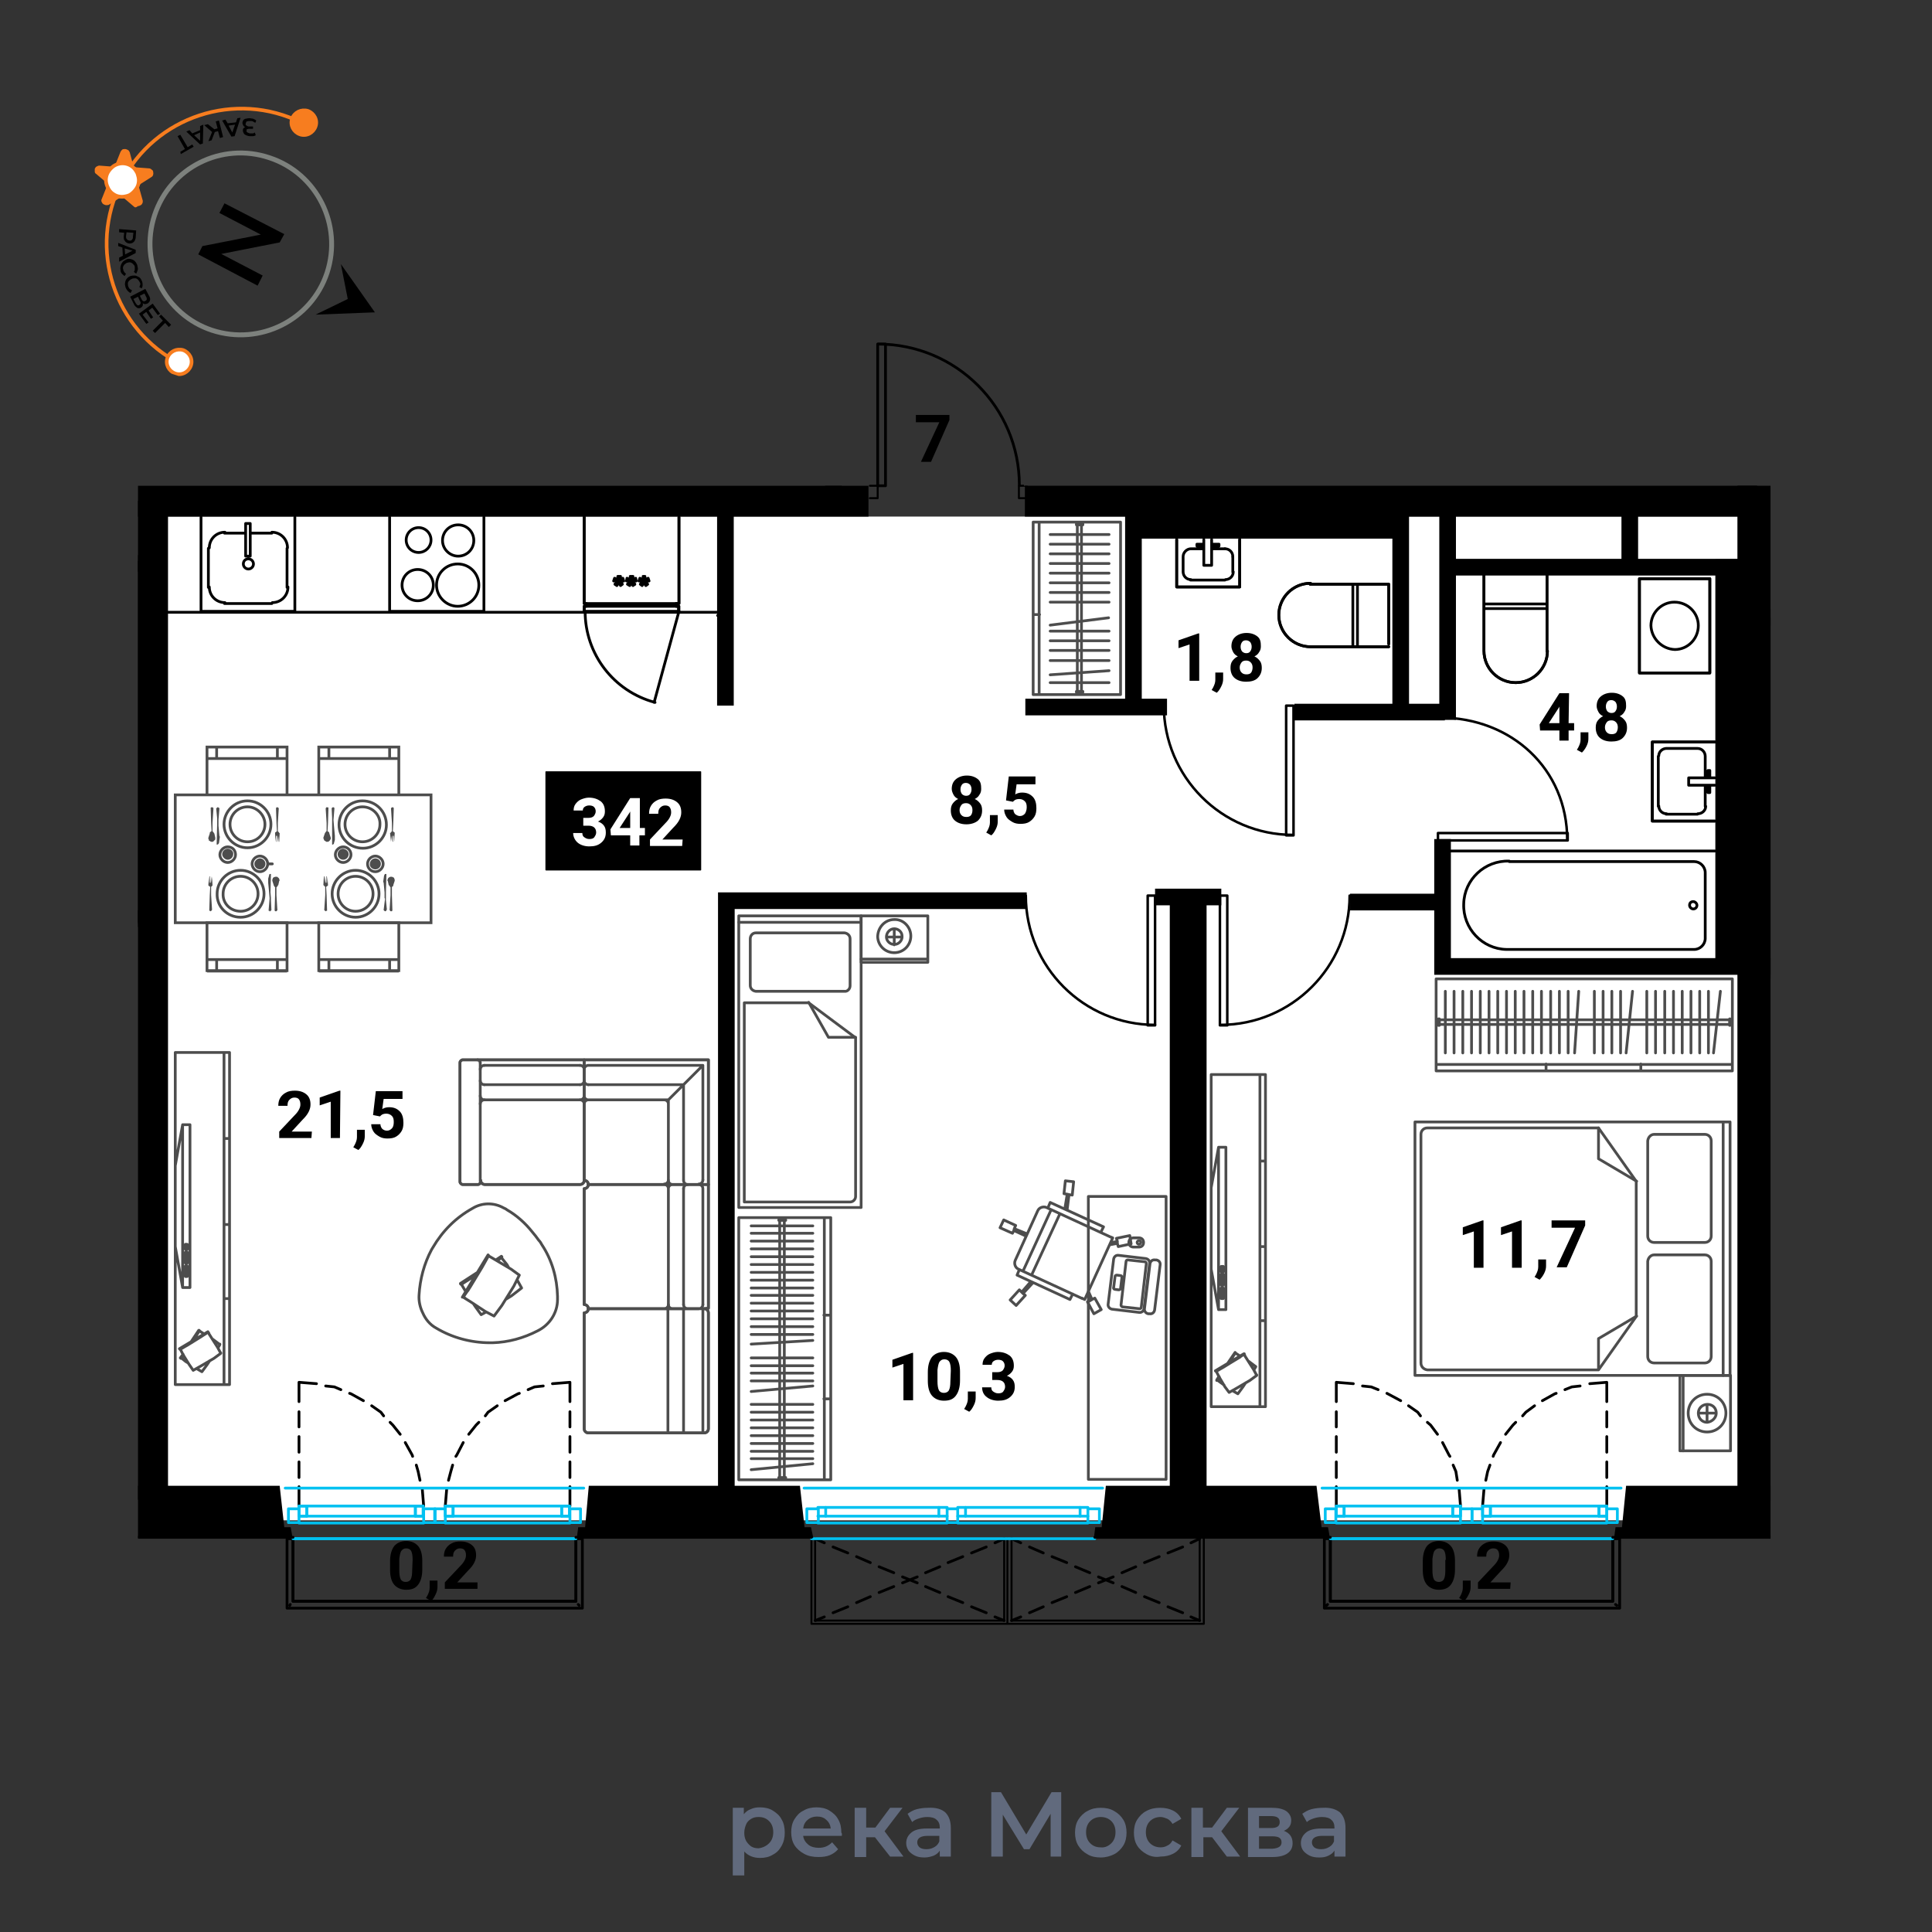 <svg xmlns="http://www.w3.org/2000/svg" xmlns:xlink="http://www.w3.org/1999/xlink" xml:space="preserve" id="Layer_1" x="0" y="0" style="enable-background:new 0 0 420 420" version="1.1" viewBox="0 0 420 420"><rect x="0" y="0" width="420" height="420" fill="#333333" stroke="none"/><style>.st0{fill:#fff}.st2{fill:none;stroke:#00c1f1;stroke-width:.6}.st2,.st3,.st4{stroke-linecap:round;stroke-linejoin:round}.st3{fill:none;stroke:#000;stroke-width:.6}.st4{stroke-width:.55}.st4,.st5,.st6{fill:none;stroke:#000}.st5{stroke-width:.43;stroke-linecap:round;stroke-linejoin:round}.st6{stroke-width:3.62;stroke-miterlimit:10}.st7,.st8{fill:none;stroke:#4d4d4d;stroke-width:.6}.st7{stroke-linecap:round;stroke-linejoin:round}.st8{stroke-miterlimit:10}.st10{fill:#4d4d4d}.st11{enable-background:new}.st13{fill:#616a7d}.st15{fill:none;stroke:#f77d1f;stroke-width:.79;stroke-miterlimit:10}</style><g id="подложки"><path d="M36.5 112.3h345.6v218.2H36.5z" class="st0"/><defs><path id="SVGID_1_" d="M384.9 364.6H30v-259h158.8l.3-37.7 32.4 6.9 1.1 30.8h162.3z"/></defs><clipPath id="SVGID_00000055667489010884415220000015466835784928386698_"><use xlink:href="#SVGID_1_" style="overflow:visible"/></clipPath><g style="clip-path:url(#SVGID_00000055667489010884415220000015466835784928386698_)"><path d="M405 329.6h24.6M429.6 327.7H405M431.3 331.1h-28M98.6 327.4h23.5M98.6 329.6h23.5M123.9 331.1H96.8M98.6 327.4h23.5M122.1 329.6H98.6M90.3 327.4H66.7M90.3 329.6H66.7M65 331.1h27.1M90.3 327.4H66.7M66.7 329.6h23.6M209.9 329.6h24.9M234.8 327.7h-24.9M179.5 329.6h24.6M204.1 327.7h-24.6M236.5 331.1h-28.3M205.9 331.1h-28.1M324 327.4h23.6M324 329.6h23.6M349.3 331.1h-27M324 327.4h23.6M347.6 329.6H324M315.8 327.4h-23.6M315.8 329.6h-23.6M290.5 331.1h27M315.8 327.4h-23.6M292.2 329.6h23.6M-15.6 329.6H9.3M9.3 327.7h-24.9M11.1 331.1h-28.4" class="st2"/><path d="M190.8 74.8h1.7v30.8h-1.7z" class="st3"/><path d="M221.6 105.5c0-17-13.8-30.7-30.7-30.7h0M123.9 300.5l-3.8.3M118.1 301.3l-1.9.2-1.4.6M112.9 302.9l-.3.1-2.8 1.5M108.1 305.6l-2 1.4-.6.8M104.1 309.2l-.6.6-1.6 2M100.7 313.6l-1.4 2.7-.2.3M98.4 318.5l-.4 1.4-.5 1.9M97.1 323.8l-.3 3.6M123.9 327.4v-4.2M123.9 321.2v-3.4M123.9 315.7v-3.4M123.9 310.2v-3.3M123.9 304.7v-4.2M92.1 327.4l-.3-3.7M91.3 321.8l-.4-1.9-.4-1.4M89.7 316.6l-.1-.3-1.5-2.7M87 311.8l-1.6-2-.6-.6M83.4 307.8l-.6-.8-2-1.4M79 304.5l-2.7-1.5-.3-.1M74.1 302.1l-1.4-.6-1.9-.2M68.8 300.8l-3.8-.3M65 327.4v-4.2M65 321.2v-3.4M65 315.7v-3.4M65 310.2v-3.3M65 304.7v-4.2M349.3 300.5l-3.7.3M343.5 301.3l-1.8.2-1.5.6M338.3 302.9l-.3.1-2.7 1.5M333.6 305.6l-1.9 1.4-.7.8M329.5 309.2l-.6.6-1.6 2M326.2 313.6l-1.5 2.7-.1.3M323.9 318.5l-.5 1.4-.4 1.9M322.6 323.8l-.3 3.6M349.3 327.4v-4.2M349.3 321.2v-3.4M349.3 315.7v-3.4M349.3 310.2v-3.3M349.3 304.7v-4.2M317.5 327.4l-.3-3.7M316.8 321.8l-.3-1.9-.6-1.4M315.2 316.6l-.2-.3-1.4-2.7M312.5 311.8l-1.5-2-.7-.6M308.8 307.8l-.6-.8-2-1.4M304.5 304.5l-2.8-1.5-.2-.1M299.6 302.1l-1.5-.6-1.9-.2M294.2 300.8l-3.7-.3M290.5 327.4v-4.2M290.5 321.2v-3.4M290.5 315.7v-3.4M290.5 310.2v-3.3M290.5 304.7v-4.2" class="st3"/><path d="M279.6 153.4h1.6v28.2h-1.6z" class="st4"/><path d="M281.1 181.5c-15.5 0-28.1-12.6-28.1-28.2h0M312.6 181.1h28.2v1.6h-28.2z" class="st4"/><path d="M340.7 182.6c0-15.5-12.2-26.6-27.7-26.6M265.2 194.7h1.6v28.2h-1.6z" class="st4"/><path d="M265.3 222.8c15.5 0 28.1-12.6 28.1-28.1M249.5 194.7h1.6v28.2h-1.6z" class="st4"/><path d="M251.1 222.8c-15.5 0-28.1-12.6-28.1-28.1" class="st4"/><path d="M346.9 45.7h30.8v1.7h-30.8z" class="st3"/><path d="M347 45.6c0 17 13.8 30.7 30.7 30.7h0M76.6-2h1.6v35.9h-1.6z" class="st3"/><path d="M112.6 33.8c0-19.8-16.1-35.9-35.9-35.9h0" class="st3"/><path d="M122.1 327.4h1.7v2.2h-1.7zM96.8 327.4h1.7v2.2h-1.7zM94.5 328h2.3v3h-2.3zM123.9 328h2.3v3h-2.3z" class="st2"/><path d="M96.8 327.4h1.7v2.2h-1.7zM122.1 327.4h1.7v2.2h-1.7zM65 327.4h1.7v2.2H65zM90.3 327.4H92v2.2h-1.7zM92.1 328h2.5v3h-2.5zM62.7 328H65v3h-2.3z" class="st2"/><path d="M90.3 327.4H92v2.2h-1.7zM65 327.4h1.7v2.2H65zM208.2 327.7v.3M208.2 329.6h1.7v-1.9h-1.7M236.5 328v-.3h-1.7v1.9h1.7M205.9 328v-.3h-1.8v1.9h1.8M177.8 327.7v.3M177.8 329.6h1.7v-1.9h-1.7" class="st2"/><path d="M205.9 328h2.3v3h-2.3zM175.4 328h2.5v3h-2.5zM236.5 328h2.5v3h-2.5zM347.6 327.4h1.7v2.2h-1.7zM322.3 327.4h1.7v2.2h-1.7zM320 328h2.3v3H320zM349.3 328h2.3v3h-2.3z" class="st2"/><path d="M322.3 327.4h1.7v2.2h-1.7zM347.6 327.4h1.7v2.2h-1.7zM290.5 327.4h1.7v2.2h-1.7zM315.8 327.4h1.7v2.2h-1.7zM317.5 328h2.5v3h-2.5zM288.1 328h2.3v3h-2.3z" class="st2"/><path d="M315.8 327.4h1.7v2.2h-1.7zM290.5 327.4h1.7v2.2h-1.7z" class="st2"/><path d="M301.9 140v-13h-17.1" class="st3"/><path d="M284.9 126.8c-3.8 0-6.9 3.1-6.9 6.9 0 3.8 3.1 6.9 6.9 6.9M284.8 140.6h17.1" class="st3"/><path d="M284.9 126.8c-3.8 0-6.9 3.1-6.9 6.9 0 3.8 3.1 6.9 6.9 6.9M295.1 127h-10.3M295.1 140.6h-10.3M294.1 127v13.6M301.9 140.6h-6.8V127h6.8v13M269.5 127.6v-10.3M255.8 117.3v10.3h13.7M268 121c0-.9-.7-1.7-1.7-1.7h0" class="st3"/><path d="M257.2 124.3c0 .9.7 1.7 1.7 1.7M261.7 118.7h-1.5v-.4h1.5M263.4 118.7h1.6v-.4h-1.6M263.4 122.9v-5.6M261.7 117.3v5.6h1.7M266.3 126.1h-7.5M266.4 126c.9 0 1.7-.7 1.7-1.7h0M268 121.1v3.3M263.4 119.3h2.9M258.8 119.3h2.9M258.9 119.3c-.9 0-1.7.8-1.7 1.7M257.2 124.4v-3.3" class="st3"/><path d="M269.5 117.3v10.3h-13.7v-10.3M90.8 130.6c1.9 0 3.4-1.5 3.4-3.4s-1.5-3.4-3.4-3.4-3.4 1.5-3.4 3.4h0c0 1.9 1.5 3.4 3.4 3.4M91 120.1c1.5 0 2.7-1.2 2.7-2.7s-1.2-2.7-2.7-2.7-2.7 1.2-2.7 2.7h0c0 1.5 1.2 2.7 2.7 2.7M99.6 120.9c1.9 0 3.4-1.5 3.4-3.4s-1.5-3.4-3.4-3.4-3.4 1.5-3.4 3.4h0c0 1.9 1.6 3.4 3.4 3.4M99.5 131.8c2.5 0 4.6-2 4.6-4.6 0-2.5-2-4.6-4.6-4.6-2.5 0-4.6 2-4.6 4.6h0c0 2.5 2.1 4.6 4.6 4.6" class="st3"/><path d="M84.7 112.4v20.5h20.5v-20.5M54.5 115.9h4.6M62.5 119.1c0-1.9-1.5-3.4-3.4-3.4M45.5 127.6c0 1.9 1.5 3.4 3.4 3.4h0M59.2 131c1.9 0 3.4-1.5 3.4-3.4M45.3 127.7v-8.5M62.4 119.2v8.5M59.1 131.2H48.8" class="st3"/><path d="M64.1 112.4v20.5H43.7v-20.5" class="st3"/><path d="M53.4 113.8h1v7.1h-1zM52.9 122.6c0 .6.5 1.1 1.1 1.1s1.1-.5 1.1-1.1-.5-1.1-1.1-1.1c-.7 0-1.1.5-1.1 1.1h0M48.8 115.9h4.6M48.9 115.7c-1.9 0-3.4 1.5-3.4 3.4h0M147.6 112.4v18.8h-.6v.6h.6v1.1H127v-1.1h.5v-.6h-.5v-18.8M133.7 127l.6-.7" class="st3"/><path d="m133.7 127 .4.3.5-.7M135.3 127l-.4-.6M135.3 127l-.4.3-.3-.7M133.4 126.3h.9M133.4 126.3l.2-.6.8.3M135.6 126.3l-.7.1M135.6 126.3l-.2-.6-.7.3.2-.7h-.6l.1.7M136.4 127l.6-.7M136.4 127l.5.3.4-.7M138 127l-.5-.6" class="st3"/><path d="m138 127-.4.3-.3-.7M136.2 126.3h.8M136.2 126.3l.1-.6.9.3M138.3 126.3l-.8.1M138.3 126.3l-.1-.6-.7.3.1-.7h-.6l.2.7M139.2 127l.6-.7M139.2 127l.4.3.3-.7M140.8 127l-.6-.6M140.8 127l-.4.3-.5-.7M138.9 126.3h.9M138.9 126.3l.2-.6.8.3M141.1 126.3l-.9.1M141.1 126.3l-.2-.6-.7.3v-.7h-.4l.1.7M127.2 132.9c0 9.3 6.2 17.4 15.2 19.8M147.6 132.9l-5.4 19.8M147 131.8v-.6" class="st3"/><path d="M127 131.8h20.5v1.2H127zM127.5 131.2v.6M127 112.4v18.8h20.6v-18.8M377.7 211.5v-.5M315 208.6V185M367.3 196.8c0 .4.4.8.8.8h0c.4 0 .8-.3.8-.8h0c0-.4-.4-.8-.8-.8-.5 0-.8.3-.8.8h0M328.1 187.2c-5.3-.2-9.8 4-9.9 9.3-.2 5.3 4 9.8 9.3 9.9h.6M368.3 187.3h-40.2M370.7 189.7c0-1.3-1.1-2.4-2.4-2.4h0M370.7 204.1v-14.3M368.3 206.4c1.3 0 2.4-1.1 2.4-2.4h0M328.1 206.4h40.2M372.8 185H315M359.2 178.5h13.6M372.8 161.3h-13.6v17.2M369.1 176.9c.9 0 1.7-.7 1.7-1.6h0" class="st3"/><path d="M362.3 162.7c-.9 0-1.7.7-1.7 1.6h0M371.3 169.1v-1.6h.4v1.6M371.3 170.7v1.6h.4v-1.6M367.1 170.7h5.7M372.8 169.1h-5.7v1.6M360.5 175.3v-10.9M360.6 175.2c0 .9.7 1.7 1.7 1.7h0M369 177h-6.8M370.7 170.7v4.6M370.7 164.4v4.7M370.7 164.4c0-.9-.7-1.7-1.7-1.7h0M362.2 162.7h6.8" class="st3"/><path d="M372.8 178.5h-13.6v-17.2h13.6M322.6 124.4v17.2M322.6 141.5c0 3.8 3.1 6.9 6.9 6.9s6.9-3.1 6.9-6.9h0M336.3 141.6v-17.2" class="st3"/><path d="M322.6 141.5c0 3.8 3.1 6.9 6.9 6.9s6.9-3.1 6.9-6.9h0M322.6 131.3v10.3M336.3 131.3v10.3M322.6 132.3h13.7M336.3 124.4v6.9h-13.7v-6.9M356.4 125.8h15.3v20.5h-15.3z" class="st3"/><path d="M364.1 141.2c2.8 0 5.1-2.3 5.1-5.2 0-2.8-2.3-5.1-5.2-5.1-2.8 0-5.1 2.3-5.1 5.1.1 2.8 2.4 5.1 5.2 5.2 0-.1 0-.1 0 0" class="st3"/><path d="M356.4 125.8h15.3v20.5h-15.3zM32.9 334.2H12.5" class="st3"/><path d="M12.5 334.5h-61.6M-50.7 323.5h64.8M11.1 328v-.3H9.3v1.9h1.8" class="st2"/><path d="M11.1 328h2.5v3h-2.5z" class="st2"/><path d="M5.1 124.1h18.7M24.2 174.7v23.9M-33.6 124.1H4.6M-33.9 198.6h58.1M18.3 186.5c0 .4.4.8.8.8h0c.4 0 .8-.4.8-.8s-.3-.8-.8-.8h0c-.5 0-.8.4-.8.8h0M19.3 177h-40.2M21.8 179.4c0-1.3-1-2.4-2.3-2.4h0M21.8 193.8v-14.3M19.4 196.1c1.3 0 2.4-1.1 2.4-2.4M-20.9 196.3h40.2M24.2 174.7h-57.8M10.2 151.1h13.6v17.1H10.2z" class="st3"/><path d="M20.1 166.6c.9 0 1.6-.7 1.7-1.6M13.3 152.4c-.9 0-1.7.7-1.7 1.7h0M22.3 158.8v-1.6h.5v1.6M22.3 160.5v1.5h.5v-1.5M18.1 160.5h5.7M23.8 158.8h-5.7v1.7M11.5 165v-10.8M11.6 165c0 .9.7 1.7 1.7 1.7h0M20 166.8h-6.8M21.8 160.5v4.5M21.8 154.2v4.6M21.8 154.1c0-.9-.7-1.7-1.7-1.7h0M13.2 152.4H20" class="st3"/><path d="M10.2 151.1h13.6v17.1H10.2zM7.4 125.8h15.3v20.5H7.4z" class="st3"/><path d="M15.2 141.2c2.8 0 5.1-2.3 5.1-5.1S18 131 15.2 131s-5.1 2.3-5.1 5.1c0 2.7 2.2 5 5.1 5.1" class="st3"/><path d="M7.4 125.8h15.3v20.5H7.4zM159.3 20.1v-35.8M152.5 20.1v-35.8" class="st3"/><path d="M125.2 334.5H63.7M350.6 334.5h-61.4" class="st2"/><path d="M377.7 45.7h2.7v-1.6M377.7 44.1v1.6M377.7 76.5v1.8M380.4 78.3v-1.8h-2.7" class="st5"/><path d="M395.2 111.5h17M412.3 111.5c3.8.1 7-2.8 7.1-6.6s-2.8-7-6.6-7.1h-.5M412.2 97.9h-17" class="st3"/><path d="M412.3 111.5c3.8.1 7-2.8 7.1-6.6s-2.8-7-6.6-7.1h-.5M402 111.5h10.2M402 97.9h10.2M403 111.5V97.9M395.2 97.9h6.8v13.6h-6.8M409.2 127.6v.3M395.8 199c0-.4-.4-.8-.8-.8s-.8.4-.8.8h0c0 .4.4.8.8.8s.8-.4.8-.8M394.4 189.3h40.4M394.5 189.3c-1.3 0-2.4 1.1-2.4 2.4h0M392.1 206.1v-14.3M392.1 206c0 1.3 1.1 2.4 2.4 2.4h0M434.8 208.6h-40.4" class="st3"/><path d="M447.4 212h-57.7v-25h57.7M390 163.4h13.7v17.1H390z" class="st3"/><path d="M392.1 177.4c0 .9.7 1.7 1.7 1.7h0M402.4 166.4c0-.9-.7-1.7-1.7-1.7M391.5 171.1v-1.6h-.4v1.6M391.5 172.8v1.5h-.4v-1.5M395.6 172.8H390M390 171.1h5.6v1.7M402.4 177.5v-11M400.7 179.1c.9 0 1.7-.7 1.7-1.7h0M393.7 179.1h7M392.1 172.8v4.7M392.1 166.5v4.6M393.8 164.7c-.9 0-1.7.8-1.7 1.7M400.7 164.7h-7" class="st3"/><path d="M390 163.4h13.7v17.1H390zM390.8 137.1h15.3v20.5h-15.3z" class="st3"/><path d="M398.5 152.4c2.8 0 5.1-2.3 5.1-5.1s-2.3-5.1-5.1-5.1-5.1 2.3-5.1 5.1h0c0 2.8 2.3 5.1 5.1 5.1" class="st3"/><path d="M390.8 137.1h15.3v20.5h-15.3zM367.5-8.7V8.4M367.5 8.4h-13.7V-8.7M353.8 1.6V-8.7M367.5 1.6V-8.7M353.8.6h13.7" class="st3"/><path d="M353.8 1.6h13.7v6.8h-13.7zM347.1 4.4v12M345.4 4.4v-8.6M327.8 10.2c0-1.1-.8-2-1.9-2s-2 .8-2 1.9.8 2 1.9 2h0c1.1.1 2-.8 2-1.9M341.2 10.3h-10.8M325.8-5V5.7M338.5-2.4l-9 9.1M345.4 9.4v-5M340.4 14.5c2.8 0 5.1-2.3 5.1-5.1M326.6 14.6h13.8M321.6 9.3c0 2.8 2.3 5.1 5.1 5.1h0M321.6-4.2V9.4" class="st3"/><path d="M347.1 16.4h-27.3V-11M347.1-11V4.4M217.4-26.3l-52.9 46.1M217.4 19.8l-52.9-46.1h52.9" class="st3"/><path d="M164.5-26.3v46.1h52.9v-46.1M63.7 348.1v-13.6M62.4 334.5v15.1M125.2 348.1H63.7M62.4 349.6h64.2M125.2 334.5v13.6M126.6 349.6v-15.1M63 349l.1-.2M125.9 349l-.2-.2M125.2 334.5h1.4M63.7 334.5h-1.3v15.1h64.2v-15.1" class="st3"/><path d="M63.7 334.5v13.6h61.5v-13.6M289.2 348.1v-13.6M287.9 334.5v15.1M350.6 348.1h-61.4M287.9 349.6h64.2M350.6 334.5v13.6M352.1 349.6v-15.1M288.4 349l.2-.2M351.5 349l-.3-.2M350.6 334.5h1.5M289.2 334.5h-1.3v15.1h64.2v-15.1" class="st3"/><path d="M289.2 334.5v13.6h61.4v-13.6" class="st3"/><path d="M177.2 334.5v17.8M176.4 353v-18.5M218.3 352.3v-17.8M219 334.5V353M177.2 352.3h41.1M402.7 334.5v17.8M402 353v-18.5M402.7 352.3h41.1M487.1 353H402M219.9 334.5v17.8M219 353v-18.5M260.8 352.3v-17.8M261.7 334.5V353M219.9 352.3h40.9M261.7 353h-85.3" class="st5"/><path d="m218.3 352.3-2-.8M214.4 350.6l-3.2-1.3M209.3 348.4l-3.2-1.3M204.3 346.2l-3.1-1.3M199.4 344.1l-3.2-1.3M194.3 341.9l-3.2-1.3M189.2 339.7l-3-1.3M184.3 337.6l-3.2-1.3M179.2 335.4l-2-.9M218.3 334.5l-2 .9M214.4 336.3l-3.2 1.3M209.3 338.4l-3.2 1.3M204.3 340.6l-3.1 1.3M199.4 342.8l-3.2 1.3M194.3 344.9l-3.2 1.3M189.2 347.1l-3 1.3M184.3 349.3l-3.2 1.3M179.2 351.5l-2 .8M419.8 341.9l-3.2-1.3M414.7 339.7l-3.1-1.3M409.8 337.6l-3.2-1.3M404.7 335.4l-2-.9M419.8 344.9l-3.2 1.3M414.7 347.1l-3.1 1.3M409.8 349.3l-3.2 1.3M404.7 351.5l-2 .8M260.8 352.3l-1.9-.8M257.1 350.6l-3.2-1.3M252 348.4l-3.2-1.3M246.9 346.2l-3-1.3M242 344.1l-3.2-1.3M236.9 341.9l-3.1-1.3M231.9 339.7l-3.2-1.3M226.8 337.6l-3-1.3M221.9 335.4l-2-.9M260.8 334.5l-1.9.9M257.1 336.3l-3.2 1.3M252 338.4l-3.2 1.3M246.9 340.6l-3 1.3M242 342.8l-3.2 1.3M236.9 344.9l-3.1 1.3M231.9 347.1l-3.2 1.3M226.8 349.3l-3 1.3M221.9 351.5l-2 .8M26.5 348.4l-3.1-1.3M21.5 346.2l-3.2-1.3M16.4 344.1l-3-1.3M11.5 341.9l-3.2-1.3M6.4 339.7l-3.2-1.3M1.4 337.6l-3.1-1.3M26.5 338.4l-3.1 1.3M21.5 340.6l-3.2 1.3M16.4 342.8l-3 1.3M11.5 344.9l-3.2 1.3M6.4 347.1l-3.2 1.3M1.4 349.3l-3.1 1.3M70.2 37.2h0M34.3 37.2h0M285.5 109.1h0M280.3 109.1h-25.6M177.9 109.1h0M142.1 109.1h0M106.2 109.1h0M70.2 109.1h0M34.3 109.1h0M393.1 324.3h0M357.3 324.3h0M285.5 324.3h0M249.7 324.3h0M142.1 324.3h0M34.3 324.3h0M381.4-4.5v25.6M381.4 97.9h0M381.4 133.8h0M381.4 169.8h0M381.4 241.5h0M381.4 246.6v25.6M381.4 277.4h0M381.4 282.5v25.6M381.4 313.3h0M258.4 26.2h0M258.4 241.5h0M258.4 246.6v25.6M258.4 277.4h0M258.4 282.5v25.6M258.4 313.3h0M156 133.8h0" class="st3"/><path d="M463.4 334.5H402M400.2 323.5h65M403.3 327.7v.3M403.3 329.6h1.7v-1.9h-1.7M400.8 328h2.5v3h-2.5zM350.6 334.5h-61.4M238 334.5h-61.6M125.2 334.5H63.7M62 323.5h64.9M174.8 323.5h64.9M287.4 323.5h65" class="st2"/><path d="M12.3 334.3h51.3l-.4-2.3h-1.4l-1-9H14.9l-.9 9h-1.4zM125.4 334.3h51.4l-.5-2.3h-1.4l-1-9H128l-.8 9h-1.5zM237.8 334.3h51.3l-.4-2.3h-1.4l-1.1-9h-45.8l-.9 9h-1.4zM350.9 334.3h51.3l-.4-2.3h-1.4l-1.1-9h-45.8l-.9 9h-1.4zM377-110.3h7.4V44.5H377z"/><path d="M382 12.5h69.3v8.2H382zM231.7 20.9h150.1v7.4H231.7z"/><path d="M226-117h6.7V40.7H226zM-48.9 33.3H76.7v7.4H-48.9z"/><path d="M228.9 28.1h-68.5v-8.6h-8.2v14.1h-39.4v6.7h56.5v-5.2h46.5v5.7h10.9v-5.7h2.2zM29-27.8h8.2v64.1H29z"/><path d="M-33 5.1h68.6v6.4H-33zM-49.5 105.4h238.3v6.9H-49.5z"/><path d="M28.8 108.9h7.7V326h-7.7z"/><path d="M24.3 121.9h8.2v78.8h-8.2zM222.8 104.6H382v7.7H222.8zM254.3 196.7h8v130.6h-8z"/><path d="M377.7 77.6h8.2v248.6h-8.2z"/><path d="M372.9 121.6h8V211h-8zM383 134.3h6.6v78.5H383zM246.1 109.1h58.1v8h-58.1zM406.9 121.6h43.2v6.4h-43.2z"/><path d="M-35 122.5h67.1M6.3 109.3v12.8M-40.4 107.3V93.5h221.6V108M157.7 110.3v43.1M-34.6 172.6s-.2 27.3 0 27.1 67.1 0 67.1 0M157.9 325.1V195.8h65.3M251.1 195h14.4M293.5 196.1h20.3M313.6 182.4v27.7h71.3M385.5 212.9h63.3v-27.5M381.6 134.2h67.2M384 86.2h65.9v4.5" class="st6"/><path d="M393 86.2v36.7h54.7M407.7 122.7v11.7M316.1-57.6v80.4" class="st6"/><path d="M315 16.5h34.6v7.2H315z"/><path d="M349.6 23.7V8.9h29.1M220.3 38.9h160.3M381.4 3.7H406v12.5" class="st6"/><path d="m-21.8.3 45.2-76.8M-21.8-76.5 23.4.3h-45.2" class="st3"/><path d="M23.4.3v-76.8h-45.2V.3M377.7 40.7v-2.5M63.7 334.2H32.9M176.4 334.2h-51.2M289.2 334.2H238M402 334.2h-51.4" class="st3"/><path d="M190.8 105.6h-1.7M189.1 108.3h1.7v-2.7M221.5 105.6v2.7h1.7M223.2 105.6h-1.7M76.6 33.9h-.9M75.7 36.6h.9v-2.7M112.4 33.9v2.7h.8M113.2 33.9h-.8" class="st5"/><path d="M405-102.2v104M36.5 133.1h119.4" class="st3"/><path d="M246.4 111.6v43.5M222.9 153.7h30.8M304.5 111.6V154M281.4 154.8h32.7M314.7 112.2v44.3M313.3 123.3h65.6M354.3 108.3v15" class="st6"/><path d="M224.6 113.5h19V151h-19zM225.9 113.7V151M226 133.6h-1.3M235.4 114.1H234M234 113.9v.2M235.4 113.9v.2M235.4 150.3H234M235.4 150.5H234M234 150.3v.2M235.4 150.3v.2M234.2 114.1v36.2M235.1 114.1v36.2M241.1 116.2h-12.8M241.1 118.3h-12.8M241.1 120.4h-12.8M241.1 122.5h-12.8M241.1 124.6h-12.8M241.1 126.7h-12.8M241.1 128.8h-12.8M241.1 130.9h-12.8M241 134.3l-12.7 1.6M241.1 137.2h-12.8M241.1 139.3h-12.8M241.1 141.4h-12.8M241.1 143.6h-12.8M241.1 145.8l-12.8.9M241.1 148.4h-12.8M312.2 212.8h64.4v20h-64.4zM376.4 231.4h-64.2M356.7 231.3v1.4M336.1 231.3v1.4M376 221.5v1.4M376.1 222.9h-.1M376.1 221.5h-.1M312.9 221.5v1.4M312.7 221.5v1.4M312.9 222.9h-.2M312.9 221.5h-.2M376 222.7h-63.1M376 221.7h-63.1M374 215.5l-1.5 13.4M371.4 215.5v13.4M369.5 215.5v13.4M367.6 215.5v13.4M365.7 215.5v13.4M363.8 215.5v13.4M361.9 215.5v13.4M359.9 215.5v13.4M358 215.5v13.4M354.9 215.5l-1.4 13.4M352.3 215.5v13.4M350.4 215.5v13.4M348.5 215.5v13.4M346.6 215.5v13.4M343.2 215.5l-.9 13.4M340.9 215.5v13.4M339 215.5v13.4M337.1 215.5v13.4M335.1 215.5v13.4M333.2 215.5v13.4M331.3 215.5v13.4M329.4 215.5v13.4M327.5 215.5v13.4M325.6 215.5v13.4M323.7 215.5v13.4M321.8 215.5v13.4M319.9 215.5v13.4M318 215.5v13.4M316.1 215.5v13.4M314.2 215.5v13.4M385.2 21.9h62.2v19h-62.2zM385.4 39.6h61.9M404.4 39.5v1.3M385.8 30.1v1.5M385.6 31.6h.2M385.6 30.1h.2M385.8 31.3h60.9M385.8 30.4h60.9M387.6 24.5l1.5 12.7M390.2 24.5v12.7M392 24.5v12.7M393.9 24.5v12.7M395.7 24.5v12.7M397.6 24.5v12.7M399.4 24.5v12.7M401.2 24.5v12.7M403.1 24.5v12.7M406.1 24.5l1.3 12.7M408.6 24.5v12.7M410.5 24.5v12.7M412.3 24.5v12.7M414.1 24.5v12.7M417.4 24.5l.9 12.7M419.7 24.5v12.7M386.8 301.6h61.5v20.6h-61.5zM386.8 242.8h10.1v14.5h-10.1zM402.1 240.4H392c-.7 0-1.3-.5-1.3-1.2h0v-19.3c0-.7.6-1.2 1.3-1.2h10.1c.7 0 1.3.5 1.3 1.2h0v19.3c-.1.7-.6 1.2-1.3 1.2h0z" class="st7"/><path d="M386.8 216.3h63.4v26.5h-63.4z" class="st7"/><path d="M449 217.4v23c0 .7-.6 1.2-1.3 1.2h0-34.5l-7.6-10.2v-14H449z" class="st7"/><path d="M413.3 241.7v-6l-7.7-4.2M396.2 257.3v-14.4M391.5 246.5c2 .1 3.5 1.8 3.4 3.8s-1.8 3.5-3.8 3.4c-1.9-.1-3.4-1.7-3.4-3.6 0-2.1 1.7-3.7 3.8-3.6z" class="st7"/><path d="M391.5 248.4c.9 0 1.7.9 1.6 1.8 0 .9-.9 1.7-1.8 1.6-.9 0-1.6-.8-1.6-1.7 0-1 .8-1.7 1.8-1.7-.1 0-.1 0 0 0zM389.7 250.1h3.5M391.5 251.7v-3.3M388.2 242.8v-26.5M160.6 264.7h20v57h-20zM179.2 321.5v-56.8M179.1 304.1h1.4M179.1 285.9h1.4M169.3 321.2h1.5M170.8 321.4v-.2M169.3 321.4v-.2M169.3 265.3h1.5M169.3 265.2h1.5M170.8 265.3v-.1M169.3 265.3v-.1M170.5 321.2v-55.9M169.5 321.2v-55.9M163.3 319.5l13.4-1.3M163.3 317.1h13.4M163.3 315.5h13.4M163.3 313.8h13.4M163.3 312.1h13.4M163.3 310.4h13.4M163.3 308.7h13.4M163.3 307h13.4M163.3 305.3h13.4M163.3 302.5l13.4-1.2M163.3 300.2h13.4M163.3 298.5h13.4M163.3 296.9h13.4M163.3 295.2h13.4M163.3 292.2l13.4-.8M163.3 290.1h13.4M163.3 288.4h13.4M163.3 286.7h13.4M163.3 285h13.4M163.3 283.3h13.4M163.3 281.6h13.4M163.3 280h13.4M163.3 278.3h13.4M163.3 276.6h13.4M163.3 274.9h13.4M163.3 273.2h13.4M163.3 271.5h13.4M163.3 269.8h13.4M163.3 268.1h13.4M163.3 266.5h13.4M239.9 266.7l-.6 1.2M227.8 262.6l.5-1.2M228.3 261.4l11.6 5.3M233.2 281.3l-.6 1.2M232.6 282.5l-11.5-5.3M221.1 277.2l.5-1.2M241.4 268.9l-13.9-6.4c-.7-.3-1.6 0-1.9.7l-4.9 10.8c-.3.7 0 1.6.7 1.9l13.9 6.4M241.9 269.1l-6.1 13.4M241.9 269.1l-.5-.2M235.8 282.5l-.6-.3M228.5 263l-6 13.1M230.4 263.9l-6.1 13.2M220.5 267.1l2.7 1.1M220.8 266.4l-.3.7M218.2 265.2l2.6 1.2M217.4 266.9l.8-1.7M220.1 268.1l-2.7-1.2M220.4 267.5l-.3.6M223 268.7l-2.6-1.2M222.1 280.9l2-2.3M221.6 280.4l.5.5M219.6 282.6l2-2.2M220.9 283.8l-1.3-1.2M222.9 281.6l-2 2.2M222.4 281.2l.5.4M224.6 278.8l-2.2 2.4M237 282.7l-.7-1.3M236.4 283l.6-.3M237.8 285.6l-1.4-2.6M239.4 284.7l-1.6.9M238 282.2l1.4 2.5M237.4 282.5l.6-.3M236.6 280.7l.8 1.8M232.4 259.7l-.4 3.2M233.1 259.8l-.7-.1M233.4 256.9l-.3 2.9M231.6 256.7l1.8.2M231.3 259.5l.3-2.8M232 259.6l-.7-.1M231.5 262.7l.5-3.1M220.4 267.5l.1-.4M242.9 270.3l-1.6.3M243.1 271l-.2-.7M245.9 270.4l-2.8.6M245.6 268.6l.3 1.8M242.7 269.2l2.9-.6M242.9 269.9l-.2-.7M241.6 270.1l1.3-.2M242.9 269.8v.5M232 259.6l.4.1M236.9 282.8l.5-.3M222.1 280.9l.3.3" class="st7"/><path d="M236.6 260.1h16.9v61.5h-16.9z" class="st7"/><path d="M245.4 270.1h0c0 .6.4 1 1 1h1.2c.6 0 1-.4 1-1h0c0-.6-.4-1-1-1h-1.2c-.6 0-1 .4-1 1z" class="st7"/><path d="M247.6 269.7c-.2 0-.4.2-.4.4s.2.4.4.4.4-.2.4-.4h0c0-.3-.1-.4-.4-.4z" class="st7"/><path d="m240.9 283.5 1.2-9.8c.1-.5.5-.9 1.1-.8l5.9.7c.5.1.9.5.8 1.1l-1.2 9.8c-.1.5-.5.9-1.1.8l-5.9-.7c-.5-.1-.9-.6-.8-1.1zM248.8 284.5l1.2-9.8c.1-.5.5-.9 1.1-.8h.3c.5.1.9.5.8 1.1l-1.2 9.8c-.1.5-.5.9-1.1.8h-.3c-.5-.1-.9-.6-.8-1.1z" class="st8"/><path d="m243.7 283.7 1.1-9.5c0-.2.2-.3.4-.3l3.7.4c.2 0 .3.2.3.4l-1.1 9.5c0 .2-.2.3-.4.3l-3.7-.4c-.2-.1-.3-.2-.3-.4zM242.1 279.9l.3-2.4c0-.2.2-.3.4-.3l.8.1c.2 0 .3.2.3.4l-.3 2.4c0 .2-.2.3-.4.3l-.8-.1c-.2 0-.4-.2-.3-.4z" class="st8"/><path d="M187.2 199.1h14.5v10.1h-14.5zM184.8 214.3v-10.2c0-.7-.5-1.2-1.2-1.3h0-19.3c-.7 0-1.2.6-1.2 1.3h0v10.1c0 .7.5 1.2 1.2 1.3h19.3c.6.1 1.2-.5 1.2-1.2h0z" class="st7"/><path d="M160.6 199.1h26.6v63.4h-26.6z" class="st7"/><path d="M161.8 261.3h23c.7 0 1.2-.6 1.2-1.2h0v-34.5l-10.2-7.6h-14v43.3z" class="st7"/><path d="M186 225.5h-5.9l-4.3-7.6M201.6 208.5h-14.4M190.8 203.7c.1 2 1.8 3.5 3.8 3.4s3.5-1.8 3.4-3.8c-.1-1.9-1.7-3.5-3.6-3.4-2 0-3.6 1.7-3.6 3.8h0z" class="st7"/><path d="M192.7 203.7c0 .9.9 1.7 1.8 1.6.9 0 1.7-.9 1.6-1.8 0-.9-.8-1.6-1.7-1.6-.9 0-1.7.8-1.7 1.8h0zM194.4 201.9v3.5M196.1 203.7h-3.3M187.2 200.5h-26.6M365.2 299h11v16.4h-11zM359.6 246.6h11c.8 0 1.4.6 1.4 1.4v20.7c0 .8-.6 1.4-1.4 1.4h-11c-.8 0-1.4-.6-1.4-1.4V248c.1-.8.7-1.4 1.4-1.4zM359.6 272.8h11c.8 0 1.4.6 1.4 1.4v20.7c0 .8-.6 1.4-1.4 1.4h-11c-.8 0-1.4-.6-1.4-1.4v-20.7c.1-.8.7-1.4 1.4-1.4z" class="st7"/><path d="M307.6 243.9h68.5V299h-68.5z" class="st7"/><path d="M308.9 296.3v-49.7c0-.8.6-1.4 1.4-1.4h37.2l8.2 11.6v29.4l-8.2 11.6h-37.2c-.8-.1-1.4-.7-1.4-1.5z" class="st7"/><path d="M347.5 297.7V291l8.3-4.9M347.5 245.2v6.7l8.3 4.9M365.9 299v16.4M371.1 311.3c-2.3 0-4.1-1.8-4.1-4.1s1.8-4.1 4.1-4.1 4.1 1.8 4.1 4.1h0c0 2.3-1.8 4.1-4.1 4.1z" class="st7"/><path d="M371.1 309.2c-1.1 0-1.9-.9-1.9-2s.9-1.9 2-1.9 1.9.8 1.9 1.9c0 1-.9 1.9-2 2h0zM373 307.2h-3.8M371.1 305.3v3.8M374.6 299v-55.1M16.6 228.3h11v16.4h-11zM16.6 302.2h11v16.4h-11zM11.1 274.8H22c.8 0 1.4.6 1.4 1.4v21.9c0 .8-.6 1.4-1.4 1.4H11.1c-.8 0-1.4-.6-1.4-1.4v-21.9c.1-.8.7-1.4 1.4-1.4zM11.1 247.4H22c.8 0 1.4.6 1.4 1.4v21.9c0 .8-.6 1.4-1.4 1.4H11.1c-.8 0-1.4-.6-1.4-1.4v-21.9c.1-.7.7-1.4 1.4-1.4z" class="st7"/><path d="M-40.9 244.7h68.5v57.5h-68.5z" class="st7"/><path d="M-39.6 247.4v52.2c0 .8.6 1.4 1.4 1.4H-1l8.2-11.5v-31.8L-1 246h-37.2c-.8 0-1.4.6-1.4 1.4h0z" class="st7"/><path d="M-1 246v6.7l8.3 4.9M-1 300.9v-6.7l8.3-4.8M17.4 318.6v-16.4M17.4 244.7v-16.4M22.6 232.4c-2.3 0-4.1 1.8-4.1 4.1s1.8 4.1 4.1 4.1 4.1-1.8 4.1-4.1-1.8-4.1-4.1-4.1h0z" class="st7"/><path d="M22.6 234.5c-1.1 0-2 .8-2 1.9s.8 2 2 2 2-.8 2-1.9v-.1c-.1-1-.9-1.9-2-1.9zM24.5 236.5h-3.8M22.6 238.3v-3.7M22.6 306.4c-2.3 0-4.1 1.8-4.1 4.1s1.8 4.1 4.1 4.1 4.1-1.8 4.1-4.1h0c0-2.3-1.8-4.1-4.1-4.1z" class="st7"/><path d="M22.6 308.5c-1.1 0-2 .8-2 2 0 1.1.8 2 2 2s2-.8 2-2v-.1c-.1-1-.9-1.9-2-1.9h0zM24.5 310.5h-3.8M22.6 312.3v-3.7M26 244.7v57.5M255-1.7h58.1V19h-78.8M253.5-.3H313M269.2-.2v-1.4M312.3 10V8.5M312.5 10V8.5M312.3 8.5h.2M312.3 10h.2M244.5 8.8h67.8M243.6 9.7h68.7M248.1 16.2l1.5-13.9M251 16.2V2.3M253.2 16.2V2.3M255.3 16.2V2.3M257.5 16.2V2.3M261.2 16.2l1.1-13.9M263.9 16.2V2.3M266.1 16.2V2.3M268.2 16.2V2.3M270.4 16.2V2.3M272.5 16.2V2.3M274.7 16.2l-.1-13.9M276.8 16.2V2.3M279 16.2V2.3M281.1 16.2V2.3M283.2 16.2V2.3M285.4 16.2V2.3M287.8 16.2V2.3M289.6 16.2V2.3M291.4 16.2V2.3M293.2 16.2V2.3M295.1 16.2 295 2.3M296.9 16.2V2.3M298.7 16.2V2.3M300.5 16.2V2.3M304.4 16.2V2.3M306.6 16.2V2.3M308.7 16.2V2.3M310.9 16.2V2.3" class="st7"/><path d="M234.3 19v-35H255v14.3M253.6-15.8V-.3M244.5-15.3V8.5M243.5-15.3l.1 25" class="st7"/><path d="M38.1 172.8h55.6v27.8H38.1z" style="fill:none"/><path d="M38.1 172.8h55.6v27.8H38.1zM61 172.8h28.3M89.3 172.8h4.4M69.3 162.4h17.4v10.4H69.3zM86.7 164.9H69.3M86.7 162.4v2.5M69.3 164.9v-2.5M69.3 162.4h17.4M45 162.4h17.4v10.4H45zM62.4 164.9H45M62.4 162.4v2.5M45 164.9v-2.5M45 162.4h17.4" class="st8"/><path d="M45 200.6h17.4V211H45zM45 208.6h17.4M45 211.1v-2.5M62.4 208.6v2.5M62.4 211.1H45M69.3 200.6h17.4V211H69.3zM69.3 208.6h17.4M69.3 211.1v-2.5M86.7 208.6v2.5M86.7 211.1H69.3M47.1 162.4v2.4M60.3 162.4v2.4M71.5 162.4v2.4M84.7 162.4v2.4M47.1 208.5v2.4M60.3 208.5v2.4M71.5 208.5v2.4M84.7 208.5v2.4" class="st8"/><path d="M45.7 198h-.2V197.7l.1-3.1.1-1.8-.4-.3v-.1l.1-1.9.1 1.4h.1v-1.4h.1v1.4h.1l.1-1.4.1 1.4.1-1.4v.1l.1 1.8v.1l-.3.3v1.8l.2 3.1v.1l-.1.1v.1h-.1l-.1.1h-.1v-.1M58.8 194l.1 1.2v.5l.1 2v.2h-.1v.1h-.1v.1h-.2v-.1h-.2v-.2l.2-2.4v-.2l-.1-1.2h.3l.1-3.9v-.1H58.6v.1h-.1v.2l-.2.7V191.9l.2 2.1M59.3 191l-.1.2V191.5l.3.9v.1l.1.1.1.2.2.1h-.1v1.7l-.1 3.2v.2h.1v.1H60.1l.1-.1v-.1h.1v-.1l-.2-3.2v-1.7l.1-.1.1-.1.1-.2.1-.1.2-.9.1-.1v-.1l-.1-.1v-.2l-.1-.1-.1-.1-.1-.1h-.1v-.1h-.5l-.2.1h-.1l-.1.1-.1.1v.1M56.5 189c.7 0 1.2-.6 1.2-1.2 0-.7-.6-1.2-1.2-1.2s-1.2.6-1.2 1.2.5 1.2 1.2 1.2" class="st10"/><path d="M56.5 189.5c.9 0 1.7-.8 1.7-1.7s-.8-1.7-1.7-1.7-1.7.8-1.7 1.7.8 1.7 1.7 1.7h0M52.3 198.1c2.1 0 3.8-1.7 3.8-3.8s-1.7-3.8-3.8-3.8-3.8 1.7-3.8 3.8h0c-.1 2.1 1.6 3.8 3.8 3.8h0" class="st7"/><path d="M52.3 199.4c2.8 0 5.1-2.3 5.1-5.1s-2.3-5.1-5.1-5.1-5.1 2.3-5.1 5.1h0c-.1 2.8 2.2 5.1 5.1 5.1-.1 0 0 0 0 0" class="st7"/><path d="M70.7 198h-.1v-.1h-.1v-.2l.2-3.1v-1.8l-.3-.3-.1-.1.1-1.9h.1l.1 1.4.1-1.4.1 1.4h.1v-1.4h.1v1.4h.1l.1-1.4v.1l.1 1.8v.1l-.4.3.1 1.8.1 3.1V198h-.2v.1h-.1l-.1-.1M83.9 194V195.7l.2 2v.1H84v.2h-.1l-.1.1h-.1l-.1-.1h-.1v-.1h-.1v-.1l.3-2.4-.1-.2V194h.3l.1-3.9v-.1H83.7l-.1.1v.1l-.1.1-.1.7-.1.7.1.2.2 2.1M84.3 191v.2l-.1.1v.1l.1.1.2.9.1.1.1.1.1.2.1.1v1.7l-.2 3.2v.1h.1v.1l.1.1H85.2v-.1h.1v-.2l-.1-3.2v-1.8l.2-.1.1-.2v-.1l.3-.9V191.2l-.1-.2v-.1l-.1-.1-.1-.1h-.2v-.1h-.5l-.1.1h-.1l-.1.1-.1.1-.1.1M81.6 189c.7 0 1.2-.6 1.2-1.2 0-.7-.6-1.2-1.2-1.2-.7 0-1.2.6-1.2 1.2-.1.6.5 1.2 1.2 1.2" class="st10"/><path d="M81.6 189.5c.9 0 1.7-.8 1.7-1.7s-.8-1.7-1.7-1.7c-.9 0-1.7.8-1.7 1.7s.7 1.7 1.7 1.7h0M77.3 198.1c2.1 0 3.8-1.7 3.8-3.8s-1.7-3.8-3.8-3.8-3.8 1.7-3.8 3.8 1.7 3.8 3.8 3.8h0" class="st7"/><path d="M77.3 199.4c2.8 0 5.1-2.3 5.1-5.1s-2.3-5.1-5.1-5.1-5.1 2.3-5.1 5.1h0c0 2.8 2.3 5.1 5.1 5.1h0" class="st7"/><path d="M85.4 175.5h.1v.1h.1v.2l-.1 3.1-.1 1.8.4.3v.2l-.1 1.8-.1-1.3h-.1v1.3h-.1v-1.3h-.1l-.1 1.3-.1-1.3-.1 1.3-.2-1.8v-.1h.1v-.1l.3-.3v-1.8l-.2-3.1v-.1l.1-.1.1-.1h.2M72.2 179.5v-1.7l-.1-2v-.1l.1-.1.1-.1H72.6v.1h.1v.2l-.2 2.4v.1l.1 1.2h-.4v4.1h.2l.1-.1.1-.1v-.1l.2-.7V181.7l-.2-2.2M71.8 182.5l.1-.1V182.1l-.3-.9v-.1l-.1-.2-.1-.1-.2-.1.1-1.8.1-3.1v-.2l-.1-.1h-.4v.1l-.1.1v.1l.2 3.1v1.8h-.1l-.1.2-.1.1-.1.2-.3.9h.1-.1v.2l.1.1v.1l.1.2.1.1h.1l.1.1.1.1h.4l.2-.1.1-.1.1-.1.1-.1v-.1M74.6 184.5c-.7 0-1.2.6-1.2 1.2 0 .7.6 1.2 1.2 1.2.7 0 1.2-.6 1.2-1.2s-.5-1.1-1.2-1.2" class="st10"/><path d="M74.6 184.1c-.9 0-1.7.8-1.7 1.7s.8 1.7 1.7 1.7 1.7-.8 1.7-1.7h0c0-1-.8-1.7-1.7-1.7h0M78.8 175.4c-2.1 0-3.8 1.7-3.8 3.8s1.7 3.8 3.8 3.8 3.8-1.7 3.8-3.8c.1-2-1.6-3.8-3.8-3.8.1 0 0 0 0 0" class="st7"/><path d="M78.8 174.1c-2.8 0-5.1 2.3-5.1 5.2 0 2.8 2.3 5.1 5.2 5.1 2.8 0 5.1-2.3 5.1-5.1 0-2.9-2.3-5.2-5.2-5.2" class="st7"/><path d="m60.4 175.5.1.1.1.1v.1l-.2 3.1v1.8l.3.3v.1h.1v.1l-.1 1.8h-.1l-.1-1.3-.1 1.3-.1-1.3h-.1v1.3h-.1v-1.3H60l-.1 1.3h.1-.1l-.1-1.8v-.2l.4-.3-.1-1.8-.1-3.1v-.2h.1v-.1H60.4M47.2 179.5v-1.7l-.2-2v-.1h.1v-.1h.1v-.1H47.5v.1h.1l.1.1v.1l-.2 2.4v1.3h-.3l-.1 4v.1h.2l.1-.1h.1v-.1l.1-.1.1-.7.1-.7-.1-.2-.2-2.2M46.8 182.5v-.4l-.2-.9-.1-.1-.1-.2-.1-.1-.1-.1v-1.8l.2-3.1v-.1l-.1-.1v-.1h-.4l-.1.1v.2l.1 3.1.1 1.8h-.1l-.2.2-.1.1v.2l-.3.9V182.4l.1.1v.2l.1.1h.1l.1.1.2.1h.4l.1-.1.1-.1.1-.1.1-.1.1-.1M49.5 184.5c-.7 0-1.2.6-1.2 1.2s.6 1.2 1.2 1.2c.7 0 1.2-.6 1.2-1.2.1-.6-.5-1.2-1.2-1.2" class="st10"/><path d="M49.5 184.1c-.9 0-1.7.8-1.7 1.7s.8 1.7 1.7 1.7 1.7-.8 1.7-1.7c0-1-.7-1.7-1.7-1.7h0M53.8 175.4c-2.1 0-3.8 1.7-3.8 3.8s1.7 3.8 3.8 3.8 3.8-1.7 3.8-3.8c0-2-1.7-3.8-3.8-3.8h0" class="st7"/><path d="M53.8 174.1c-2.8 0-5.1 2.3-5.1 5.1s2.3 5.1 5.1 5.1 5.1-2.3 5.1-5.1h0c0-2.8-2.3-5.1-5.1-5.1M58.3 187.8h.9M117.1 289.2h0M117.1 289.2h0M91.9 285.4c-.6-1.2-.9-2.6-.8-3.9h0c.2-3.4 1.1-6.8 2.7-9.8h0l.3-.5c2.1-3.6 5-6.5 8.6-8.5h0c2.1-1.3 4.7-1.3 6.8-.1h0c.2.1.5.2.7.4 2.1 1.2 4 2.9 5.5 4.8h0c.5.6 1 1.2 1.4 1.8.3.3.5.6.7 1h0c2.2 3.3 3.3 7.2 3.4 11.2h0v.7c0 2.9-1.7 5.5-4.3 6.8h0c-3.1 1.6-6.4 2.5-9.8 2.6h-.6c-4.1 0-8.2-1.1-11.7-3.2h0c-1.3-.7-2.3-1.9-2.9-3.3zM104.6 285.8h0M104.6 285.8v-.1M100.5 279.5l-.1-.2M104 276.8h-.1M103.4 277.1l-1.7 1.2M100.4 279.3h0M100.4 279.3h0M109 273.3l.1.1M109.1 273.4h-.1M108.4 273.8l-.3.2M104 276.7h0M103.5 277.1l-2.6 1.7M100.3 279.2h0M109.1 273.4v-.1M109.1 273.4h0M104 276.8h-.1M103.4 277.1l-1.9 1.3M100.3 279.2h0M109.1 273.3v-.1M109 273.1v.1M109 273.1l-1.2.8M104.3 276.3h0M103.8 276.6l-3.7 2.4M109 273.2v.1M109 273.2l-1.1.7M104.2 276.3h0M103.7 276.7l-3.6 2.4M109 273.3l-1.1.7M104.1 276.5h0M103.6 276.8l-3.4 2.3M100.2 279.1l.1.1M100.3 279.2h-.1M100.2 279.2l-.1-.1M100.1 279v.1M100.1 279.1h.1M109 273.4l1.2 1.5M109 273.4l-.9.7M110.2 274.9l.4.7M112.4 278.2l1 1.8M113.4 280l-2.2 1.7M111.2 281.7l-1.3.8M105.7 285.2l-1.1.6M104.6 285.8l-1.3-1.8M103.3 284l-.4-.6M101.2 280.7l-.9-1.5M100.3 279.2l2.2-1.4M102.5 277.8l.9-.6M103.9 276.9h0M105.3 274.6l-3.6 6M100.9 282.1h0M100.9 282.1h0M107.4 286.1h0M107.4 286.1h0M101.1 282.2l-.2-.1M106.2 273h0M106.2 273h-.1M106.2 273h0M105.8 273.7l-4.7 7.7M100.7 282h0M106.2 273h0M106.2 273v.1M105.4 274.4l-3.9 6.4M100.8 282h0M106.2 273v-.1M106.1 272.8v.1M106.1 272.8l-5.6 9.2M106.1 272.9v.1M106.1 272.9l-5.6 9.1M106.1 273l-5.5 9M100.7 282h.1M100.7 282l-.1-.1M100.8 282h-.2M100.7 282h-.1M100.5 282h0M100.5 282h.1M106.2 273l1.7 1M106.2 273l-1.4 2.5M107.9 274l3.2 1.9M111.1 275.9l1.8 1.3M112.9 277.2l-1.2 2.4M111.7 279.6l-2.6 4.2M109.1 283.8l-1.7 2.3M107.4 286.1l-1.9-1M105.5 285.1l-3.2-2.1M102.3 283l-1.6-1M100.7 282l1.5-2.2M102.2 279.8l2.6-4.3M263.3 233.6h11.8v72.2h-11.8zM273.9 233.7v72M273.9 271h1.1M273.9 252.4h1.1M273.9 287.1h1.1M266.5 249.4v35.3M266.5 284.7h-1.6M264.9 284.7l-1.6-8.8M263.3 275.9v-17.7M263.3 258.2l1.6-8.8M264.9 249.4h1.6M265.9 282.3V280M265.9 280h-.4M265.5 280v2.3M265.5 282.3h.4M265.9 279.4V277M265.9 277h-.4M265.5 277v2.4M265.5 279.4h.4M265.9 276.5v-1.2M265.9 275.3h-.4M265.5 275.3v1.2M265.5 276.5h.4M264.9 249.4v35.3M273 297.1h0M273 297.1l-.1-.1M268.8 294.3l-.2-.1M266.9 296.6h0M267.2 296.3l.7-1.2M268.6 294.2h0M268.6 294.2h0M264.5 300l.1.1M264.6 300.1h0M264.9 299.6l.2-.2M266.9 296.6h0M267.1 296.3l1.2-1.8M268.5 294.1h0M264.6 300.1h0M264.6 300.1h0M266.9 296.6h0M267.1 296.3l.9-1.3M268.6 294.1h0M264.6 300.1h-.1M264.5 300h0M264.5 300l.5-.8M266.6 296.8h0M266.8 296.5l1.7-2.5M264.5 300h0M264.5 300l.5-.7M266.6 296.8h0M266.8 296.5l1.7-2.5M264.5 300l.5-.7M266.7 296.7h0M267 296.4l1.5-2.3M268.5 294.1h.1M268.6 294.1h-.1M268.5 294.1v-.1M268.5 294h0M268.5 294v.1M264.6 300l1.1.8M264.6 300l.5-.6M265.7 300.8l.4.3M267.9 302.3l1.2.7M269.1 303l1.1-1.5M270.2 301.5l.6-.9M272.6 297.8l.4-.7M273 297.1l-1.2-.9M271.8 296.2l-.4-.3M269.6 294.8l-1.1-.7M268.5 294.1l-.9 1.5M267.6 295.6l-.4.6M267 296.6h0M265.4 297.5l4.1-2.5M270.5 294.5h0M270.5 294.5h0M273.2 299h0M273.2 299v-.1M270.6 294.6l-.1-.1M264.4 298.2h0M264.4 298.2l-.1-.1M264.4 298.2v-.1M264.8 297.9l5.2-3.2M270.5 294.4h0M264.4 298.2l-.1-.1M264.4 298.2h0M265.3 297.6l4.3-2.6M270.5 294.5h0M264.3 298.1h0M264.2 298l.1.1M264.2 298l6.2-3.7M264.3 298.1h0M264.3 298.1l6.1-3.8M264.3 298.1l6.1-3.7M270.5 294.4v.1M270.5 294.4h-.1M270.5 294.5v-.1M270.5 294.4v-.1M270.4 294.3h0M270.4 294.3v.1M264.4 298.1l.6 1.2M264.4 298.1l1.6-.9M265 299.3l1.3 2.2M266.3 301.5l.9 1.2M267.2 302.7l1.6-.9M268.8 301.8l2.9-1.7M271.7 300.1l1.5-1.1M273.2 299l-.7-1.3M272.5 297.7l-1.4-2.2M271.1 295.5l-.7-1.1M270.4 294.4l-1.5 1M268.9 295.4l-2.9 1.8M38.1 228.8h11.8V301H38.1zM48.7 228.9v72M48.7 266.2h1.1M48.7 247.5h1.1M48.7 282.3h1.1M41.3 244.5v35.4M41.3 279.9h-1.6M39.7 279.9l-1.6-8.9M38.1 271v-17.6M38.1 253.4l1.6-8.9M39.7 244.5h1.6M40.7 277.5v-2.3M40.7 275.2h-.4M40.3 275.2v2.3M40.3 277.5h.4M40.7 274.6v-2.4M40.7 272.2h-.4M40.3 272.2v2.4M40.3 274.6h.4M40.7 271.6v-1.1M40.7 270.5h-.4M40.3 270.5v1.1M40.3 271.6h.4M39.7 244.5v35.4M47.8 292.2h0M47.8 292.2h-.1M43.5 289.4h-.1M41.7 291.8h0M41.9 291.5l.8-1.2M43.4 289.4h0M43.4 289.4h0M39.3 295.2l.1.1M39.4 295.2h0M39.7 294.8l.1-.2M41.7 291.8h0M41.9 291.5l1.2-1.8M43.3 289.3h0M39.4 295.3h-.1M39.4 295.3v-.1M41.7 291.8h0M41.9 291.5l.9-1.3M43.3 289.3h0M39.3 295.3v-.1M39.2 295.2h.1M39.2 295.2l.6-.8M41.3 292h0M41.6 291.7l1.6-2.5M39.3 295.2h0M39.3 295.2l.5-.8M41.4 292h0M41.6 291.6l1.6-2.4M39.3 295.2l.5-.7M41.5 291.9h0M41.7 291.6l1.6-2.3M43.3 289.3h0M43.3 289.3v-.1M43.3 289.2h0M43.2 289.2h0M43.2 289.2l.1.1M39.4 295.2l1 .8M39.4 295.2l.5-.6M40.4 296l.5.3M42.7 297.5l1.2.7M43.9 298.2l1.1-1.5M45 296.7l.6-.9M47.4 293l.4-.7M47.8 292.3l-1.2-.9M46.6 291.4l-.4-.3M44.4 290l-1.1-.7M43.3 289.3l-.9 1.5M42.4 290.8l-.4.6M41.8 291.8h0M40.2 292.7l4.1-2.5M45.3 289.7h0M45.3 289.7h0M48 294.1h0M48 294.1h0M45.4 289.8l-.1-.1M39.2 293.3v.1M39.2 293.3h-.1M39.2 293.3h0M39.6 293.1l5.2-3.2M45.2 289.6h0M39.2 293.4l-.1-.1M39.2 293.4v-.1M40.1 292.8l4.3-2.7M45.2 289.6h0M39.1 293.3h0M39 293.2h0M39 293.2l6.2-3.7M39 293.2l.1.1M39 293.2l6.2-3.7M39.1 293.3l6.1-3.8M45.2 289.6h0M45.2 289.6v-.1M45.2 289.6h0M45.2 289.6v-.1M45.2 289.5h0M45.2 289.5h0M39.2 293.3l.6 1.2M39.2 293.3l1.6-.9M39.8 294.5l1.3 2.1M41.1 296.6l.9 1.3M42 297.9l1.6-.9M43.6 297l2.9-1.7M46.5 295.3l1.5-1.1M48 294.2l-.7-1.3M47.3 292.9l-1.4-2.2M45.9 290.7l-.7-1.1M45.2 289.6l-1.5 1M43.7 290.6l-2.9 1.8" class="st7"/><path d="M153.1 284.5c.5 0 .9.4.9.9v25.2c0 .5-.4.9-.9.9h-25.2c-.5 0-.9-.4-.9-.9h0v-25.2c.5 0 .9-.4.9-.9s-.4-.9-.9-.9h0v-25.2c.5 0 .9-.4.9-.9s-.4-.9-.9-.9c0 .5-.4.9-.9.9h0-20.7c-.5 0-.9-.4-.9-.9v.3c0 .3-.3.6-.6.6h0-3.3c-.3 0-.6-.3-.6-.6h0V231c0-.3.3-.6.6-.6H154v54l-.9.1h0z" class="st7"/><path d="M153.1 284.5c.5 0 .9.4.9.9v25.2c0 .5-.4.9-.9.9h-25.2c-.5 0-.9-.4-.9-.9h0v-25.2c.5 0 .9-.4.9-.9s-.4-.9-.9-.9h0v-25.2c.5 0 .9-.4.9-.9s-.4-.9-.9-.9c0 .5-.4.9-.9.9h0-20.7c-.5 0-.9-.4-.9-.9v.3c0 .3-.3.6-.6.6h0-3.3c-.3 0-.6-.3-.6-.6h0V231c0-.3.3-.6.6-.6H154v54l-.9.1h0zM104.4 231v25.9M127 230.4v2.1M127 238.2v1.8M104.4 256.5V240M105.3 239.1h20.8M127 240v16.5M126.1 231.6h-20.8M104.4 232.5v5.7M105.3 239.1h20.8M127 238.2v-5.7M105.3 235.8h20.8" class="st7"/><path d="M103.8 230.4c.3 0 .6.3.6.6h0M104.4 240c0-.5.4-.9.9-.9M126.1 239.1c.5 0 .9.4.9.9h0M104.4 232.5c0-.5.4-.9.9-.9M105.3 239.1c-.5 0-.9-.4-.9-.9M127 238.2c0 .5-.4.9-.9.9M126.1 231.6c.5 0 .9.4.9.9M105.3 235.8c-.5 0-.9-.4-.9-.9M127 234.9c0 .5-.4.9-.9.9h0M144.4 257.5h-16.5M127 256.5V240M127.9 239.1h16.5M145.3 240v16.5M152.8 231.6h-24.9M127 232.5v5.7M127.9 239.1h17.4M145.3 239.1v17.4M146.2 257.5h5.7M152.8 256.5v-24.9M127.9 235.8h20.7M148.6 235.8v20.7M127 230.4v2.1M151.9 257.5h2.1M146.2 257.5h-1.8M127 238.2v1.8M145.3 239.1l7.5-7.5M127 240c0-.5.4-.9.9-.9M144.4 239.1c.5 0 .9.4.9.9M145.3 256.5c0 .5-.4.9-.9.9M127 232.5c0-.5.4-.9.9-.9M127.9 239.1c-.5 0-.9-.4-.9-.9" class="st7"/><path d="M146.2 257.5c-.5 0-.9-.4-.9-.9h0M152.8 256.5c0 .5-.4.9-.9.9M127.9 235.8c-.5 0-.9-.4-.9-.9M149.5 257.5c-.5 0-.9-.4-.9-.9M154 257.5h-2.1M146.2 257.5h-1.8M146.2 284.5h-1.8M127.9 257.5h16.5M145.3 258.4v25.2M144.4 284.5h-16.5M152.8 283.6v-25.2M151.9 257.5h-5.7M145.3 258.4v25.2M146.2 284.5h5.7M148.6 258.4v25.2M144.4 257.5c.5 0 .9.4.9.9M145.3 283.6c0 .5-.4.9-.9.9M151.9 257.5c.5 0 .9.4.9.9M145.3 258.4c0-.5.4-.9.9-.9" class="st7"/><path d="M146.2 284.5c-.5 0-.9-.4-.9-.9h0M152.8 283.6c0 .5-.4.9-.9.9M148.6 258.4c0-.5.4-.9.9-.9M149.5 284.5c-.5 0-.9-.4-.9-.9M127.9 284.5h25.2M145.2 284.1v27M148.6 284.5v26.9M152.8 284.5v26.9M-36.3 203.6h64.4v20h-64.4zM-36.1 222.2h64.2M4.2 222.2v1.3M27.4 212.3v1.5M27.6 212.3v1.5M27.4 213.8h.2M27.4 212.3h.2M-35.7 213.5h63.1M-35.7 212.6h63.1M1.3 206.3v13.4M3.2 206.3v13.4M5.1 206.3v13.4M7 206.3v13.4M8.9 206.3v13.4M10.9 206.3v13.4M12.8 206.3v13.4M14.7 206.3v13.4M16.6 206.3v13.4M18.5 206.3v13.4M20.4 206.3v13.4M22.3 206.3v13.4M24.2 206.3v13.4M26.1 206.3v13.4" class="st7"/><g class="st11"><path d="M322.4 275.6h-2v-7.9l-2.4.8v-1.7l4.3-1.5h.2v10.3h-.1zM330.7 275.6h-2v-7.9l-2.4.8v-1.7l4.3-1.5h.2v10.3h-.1zM334.7 278.2l-1.1-.6.3-.5c.3-.6.5-1.1.5-1.7v-1.6h1.7v1.4c0 .5-.1 1-.4 1.6s-.6 1-1 1.4zM344.6 266.4l-4 9.1h-2.2l4-8.6h-5.1v-1.6h7.3v1.1z"/></g><g class="st11"><path d="M198.4 304.4h-2v-7.9l-2.4.8v-1.7l4.3-1.5h.2v10.3h-.1zM208.7 300.1c0 1.4-.3 2.5-.9 3.3s-1.4 1.1-2.6 1.1c-1.1 0-2-.4-2.6-1.1s-.9-1.8-.9-3.2v-1.9c0-1.4.3-2.5.9-3.3.6-.7 1.5-1.1 2.6-1.1s2 .4 2.6 1.1.9 1.8.9 3.2v1.9zm-2-2.1c0-.9-.1-1.5-.3-1.9s-.6-.6-1.1-.6-.8.2-1.1.6c-.2.4-.3.9-.4 1.7v2.5c0 .8.1 1.5.3 1.9s.6.6 1.1.6.9-.2 1.1-.6c.2-.4.3-1 .3-1.8l.1-2.4zM210.7 306.9l-1.1-.6.3-.5c.3-.6.5-1.1.5-1.7v-1.6h1.7v1.4c0 .5-.1 1-.4 1.6s-.6 1.1-1 1.4zM215.7 298.3h1.1c.5 0 .9-.1 1.2-.4.2-.3.4-.6.4-1s-.1-.7-.4-1c-.2-.2-.6-.3-1-.3s-.7.1-1 .3-.4.5-.4.8h-2c0-.5.1-1 .4-1.4.3-.4.7-.8 1.2-1s1.1-.4 1.7-.4c1.1 0 1.9.3 2.6.8.6.5.9 1.2.9 2.2 0 .5-.1.9-.4 1.3s-.7.7-1.1.9c.6.2 1 .5 1.3.9s.4.9.4 1.5c0 .9-.3 1.6-1 2.2s-1.5.8-2.6.8c-1 0-1.9-.3-2.5-.8-.7-.5-1-1.3-1-2.1h2c0 .4.1.7.4.9.3.2.6.4 1.1.4s.9-.1 1.1-.4.4-.6.4-1c0-1-.6-1.5-1.7-1.5h-1.1v-1.7z"/></g><g class="st11"><path d="M67.7 247.4h-7V246l3.3-3.5c.5-.5.8-.9 1-1.3.2-.4.3-.7.3-1.1 0-.5-.1-.8-.3-1.1-.2-.3-.6-.4-1-.4-.5 0-.8.2-1.1.5s-.4.7-.4 1.3h-2c0-.6.1-1.2.4-1.7.3-.5.7-.9 1.3-1.2.5-.3 1.2-.4 1.9-.4 1.1 0 1.9.3 2.5.8s.9 1.2.9 2.2c0 .5-.1 1-.4 1.6s-.7 1.1-1.4 1.8l-2.3 2.5h4.4l-.1 1.4zM73.9 247.4h-2v-7.9l-2.4.8v-1.7l4.3-1.5h.2l-.1 10.3zM77.9 250l-1.1-.6.3-.5c.3-.6.5-1.1.5-1.7v-1.6h1.7v1.4c0 .5-.1 1-.4 1.6s-.6 1.1-1 1.4zM81.1 242.4l.6-5.2h5.8v1.7h-4.1l-.3 2.2c.5-.3 1-.4 1.5-.4 1 0 1.7.3 2.3.9.6.6.8 1.5.8 2.5 0 .7-.1 1.3-.4 1.8s-.7.9-1.2 1.2-1.1.4-1.9.4c-.6 0-1.2-.1-1.7-.4-.5-.3-1-.6-1.3-1.1s-.5-1-.5-1.6h2c0 .4.2.8.4 1s.6.4 1 .4c.5 0 .8-.2 1.1-.5s.4-.8.4-1.4c0-.6-.1-1-.4-1.3s-.7-.5-1.2-.5-.9.1-1.2.4l-.2.2-1.5-.3z"/></g><g class="st11"><path d="M341 157.2h1.2v1.6H341v2.2h-2v-2.2h-4.2l-.1-1.3 4.3-6.8h2.1l-.1 6.5zm-4.3 0h2.3v-3.6l-.1.2-2.2 3.4zM343.9 163.6l-1.1-.6.3-.5c.3-.6.5-1.1.5-1.7v-1.6h1.7v1.4c0 .5-.1 1-.4 1.6s-.6 1-1 1.4zM353.5 153.5c0 .5-.1.9-.4 1.3-.2.4-.6.7-1 .9.5.2.9.6 1.2 1 .3.4.4.9.4 1.5 0 .9-.3 1.6-.9 2.2s-1.5.8-2.5.8c-1.1 0-1.9-.3-2.5-.8s-.9-1.3-.9-2.2c0-.6.1-1.1.4-1.5s.7-.8 1.2-1c-.4-.2-.8-.5-1-.9s-.4-.8-.4-1.3c0-.9.3-1.6.9-2.1s1.4-.8 2.4-.8 1.8.3 2.4.8.7 1.2.7 2.1zm-1.8 4.6c0-.4-.1-.8-.4-1.1s-.6-.4-1-.4-.8.1-1 .4-.4.6-.4 1.1c0 .4.1.8.4 1.1s.6.4 1.1.4c.4 0 .8-.1 1-.4s.3-.7.3-1.1zm-.2-4.5c0-.4-.1-.7-.3-1-.2-.2-.5-.4-.9-.4s-.7.1-.9.4-.3.6-.3 1 .1.7.3 1c.2.2.5.4.9.4s.7-.1.9-.4c.2-.3.3-.6.3-1z"/></g><g class="st11"><path d="M260.6 148h-2v-7.9l-2.4.8v-1.7l4.3-1.5h.2V148h-.1zM264.5 150.6l-1.1-.6.3-.5c.3-.6.5-1.1.5-1.7v-1.6h1.7v1.4c0 .5-.1 1-.4 1.6s-.6 1.1-1 1.4zM274.1 140.5c0 .5-.1.9-.4 1.3-.2.4-.6.7-1 .9.5.2.9.6 1.2 1 .3.4.4.9.4 1.5 0 .9-.3 1.6-.9 2.2s-1.5.8-2.5.8c-1.1 0-1.9-.3-2.5-.8s-.9-1.3-.9-2.2c0-.6.1-1.1.4-1.5s.7-.8 1.2-1c-.4-.2-.8-.5-1-.9s-.4-.8-.4-1.3c0-.9.3-1.6.9-2.1s1.4-.8 2.4-.8 1.8.3 2.4.8.7 1.2.7 2.1zm-1.8 4.6c0-.4-.1-.8-.4-1.1s-.6-.4-1-.4-.8.1-1 .4-.4.6-.4 1.1c0 .4.1.8.4 1.1s.6.4 1.1.4c.4 0 .8-.1 1-.4s.3-.7.3-1.1zm-.2-4.5c0-.4-.1-.7-.3-1-.2-.2-.5-.4-.9-.4s-.7.1-.9.4-.3.6-.3 1 .1.7.3 1c.2.2.5.4.9.4s.7-.1.9-.4c.2-.3.3-.6.3-1z"/></g><g class="st11"><path d="M213.3 171.5c0 .5-.1.9-.4 1.3-.2.4-.6.7-1 .9.5.2.9.6 1.2 1s.4.9.4 1.5c0 .9-.3 1.6-.9 2.2-.6.5-1.5.8-2.5.8-1.1 0-1.9-.3-2.5-.8s-.9-1.3-.9-2.2c0-.6.1-1.1.4-1.5s.7-.8 1.2-1c-.4-.2-.8-.5-1-.9s-.4-.8-.4-1.3c0-.9.3-1.6.9-2.1.6-.5 1.4-.8 2.4-.8s1.8.3 2.4.8.7 1.2.7 2.1zm-1.9 4.6c0-.4-.1-.8-.4-1.1-.3-.3-.6-.4-1-.4s-.8.1-1 .4-.4.6-.4 1.1c0 .4.1.8.4 1.1.3.3.6.4 1.1.4.4 0 .8-.1 1-.4.2-.3.3-.6.3-1.1zm-.2-4.5c0-.4-.1-.7-.3-1-.2-.2-.5-.4-.9-.4s-.7.1-.9.4-.3.6-.3 1 .1.7.3 1c.2.2.5.4.9.4s.7-.1.9-.4c.2-.3.3-.6.3-1zM215.5 181.6l-1.1-.6.3-.5c.3-.6.5-1.1.5-1.7v-1.6h1.7v1.4c0 .5-.1 1-.4 1.6s-.6 1.1-1 1.4zM218.7 174l.6-5.2h5.8v1.7H221l-.3 2.2c.5-.3 1-.4 1.5-.4 1 0 1.7.3 2.3.9.6.6.8 1.5.8 2.5 0 .7-.1 1.3-.4 1.8-.3.5-.7.9-1.2 1.2s-1.1.4-1.9.4c-.6 0-1.2-.1-1.7-.4s-1-.6-1.3-1.1-.5-1-.5-1.6h2c0 .4.2.8.4 1 .3.2.6.4 1 .4.5 0 .8-.2 1.1-.5.2-.3.4-.8.4-1.4 0-.6-.1-1-.4-1.3s-.7-.5-1.2-.5-.9.1-1.2.4l-.2.2-1.5-.3z"/></g><g class="st11"><path d="M-5.3 154.4h1.2v1.6h-1.2v2.2h-2V156h-4.2l-.1-1.3 4.3-6.8h2.1l-.1 6.5zm-4.3 0h2.3v-3.6l-.1.2-2.2 3.4zM-2.4 160.9l-1.1-.6.3-.5c.3-.6.5-1.1.5-1.7v-1.6H-1v1.4c0 .5-.1 1-.4 1.6s-.6 1-1 1.4zM6.5 154.4h1.2v1.6H6.5v2.2h-2V156H.3l-.1-1.3 4.3-6.8h2.1l-.1 6.5zm-4.3 0h2.3v-3.6l-.1.2-2.2 3.4z"/></g><path d="m206.4 91.3-4 9.1h-2.2l4-8.6h-5.1v-1.6h7.3v1.1z" class="st11"/><g class="st11"><path d="M316.3 341.2c0 1.4-.3 2.5-.9 3.3s-1.5 1.1-2.6 1.1-2-.4-2.6-1.1-.9-1.8-.9-3.2v-1.9c0-1.4.3-2.5.9-3.3.6-.7 1.5-1.1 2.6-1.1s2 .4 2.6 1.1.9 1.8.9 3.2v1.9zm-2-2.1c0-.9-.1-1.5-.3-1.9s-.6-.6-1.1-.6-.8.2-1.1.6c-.2.4-.3.9-.4 1.7v2.5c0 .8.1 1.5.3 1.9s.6.6 1.1.6.9-.2 1.1-.6.3-1 .3-1.8v-2.4h.1zM318.3 348l-1.1-.6.3-.5c.3-.6.5-1.1.5-1.7v-1.6h1.7v1.4c0 .5-.1 1-.4 1.6s-.6 1.1-1 1.4zM328.3 345.4h-7V344l3.3-3.5c.5-.5.8-.9 1-1.3s.3-.7.3-1.1c0-.5-.1-.8-.3-1.1-.2-.3-.6-.4-1-.4-.5 0-.8.2-1.1.5-.3.3-.4.7-.4 1.3h-2c0-.6.1-1.2.4-1.7s.7-.9 1.3-1.2c.5-.3 1.2-.4 1.9-.4 1.1 0 1.9.3 2.5.8s.9 1.2.9 2.2c0 .5-.1 1-.4 1.6s-.7 1.1-1.4 1.8L324 344h4.4l-.1 1.4z"/></g><g class="st11"><path d="M91.8 341.2c0 1.4-.3 2.5-.9 3.3s-1.4 1.1-2.6 1.1c-1.1 0-2-.4-2.6-1.1s-.9-1.8-.9-3.2v-1.9c0-1.4.3-2.5.9-3.3.6-.7 1.5-1.1 2.6-1.1s2 .4 2.6 1.1.9 1.8.9 3.2v1.9zm-2.1-2.1c0-.9-.1-1.5-.3-1.9-.2-.4-.6-.6-1.1-.6s-.8.2-1.1.6c-.2.4-.3.9-.4 1.7v2.5c0 .8.1 1.5.3 1.9.2.4.6.6 1.1.6s.9-.2 1.1-.6.3-1 .3-1.8l.1-2.4zM93.7 348l-1.1-.6.3-.5c.3-.6.5-1.1.5-1.7v-1.6h1.7v1.4c0 .5-.1 1-.4 1.6s-.5 1.1-1 1.4zM103.7 345.4h-7V344l3.3-3.5c.5-.5.8-.9 1-1.3s.3-.7.3-1.1c0-.5-.1-.8-.3-1.1-.2-.3-.6-.4-1-.4-.5 0-.8.2-1.1.5-.3.3-.4.7-.4 1.3h-2c0-.6.1-1.2.4-1.7s.7-.9 1.3-1.2c.5-.3 1.2-.4 1.9-.4 1.1 0 1.9.3 2.5.8s.9 1.2.9 2.2c0 .5-.1 1-.4 1.6s-.7 1.1-1.4 1.8l-2.3 2.5h4.4v1.4h-.1z"/></g><g class="st11"><path d="M412.4 167.7h1.2v1.6h-1.2v2.2h-2v-2.2h-4.2l-.1-1.3 4.3-6.8h2.1l-.1 6.5zm-4.3 0h2.3v-3.6l-.1.2-2.2 3.4zM415.3 174.1l-1.1-.6.3-.5c.3-.6.5-1.1.5-1.7v-1.6h1.7v1.4c0 .5-.1 1-.4 1.6s-.6 1.1-1 1.4zM420.3 165.5h1.1c.5 0 .9-.1 1.2-.4.2-.3.4-.6.4-1s-.1-.7-.4-1c-.2-.2-.6-.3-1-.3s-.7.1-1 .3-.4.5-.4.8h-2c0-.5.1-1 .4-1.4s.7-.8 1.2-1 1.1-.4 1.7-.4c1.1 0 1.9.3 2.6.8.6.5.9 1.2.9 2.2 0 .5-.1.9-.4 1.3s-.7.7-1.1.9c.6.2 1 .5 1.3.9s.4.9.4 1.5c0 .9-.3 1.6-1 2.2s-1.5.8-2.6.8c-1 0-1.9-.3-2.5-.8-.7-.5-1-1.3-1-2.1h2c0 .4.1.7.4.9s.6.4 1.1.4.9-.1 1.1-.4.4-.6.4-1c0-1-.6-1.5-1.7-1.5h-1.1v-1.7z"/></g><g class="st11"><path d="M424.8 268.1h-2v-7.9l-2.4.8v-1.7l4.3-1.5h.2v10.3h-.1zM435.1 263.9c0 1.4-.3 2.5-.9 3.3s-1.5 1.1-2.6 1.1-2-.4-2.6-1.1-.9-1.8-.9-3.2v-1.9c0-1.4.3-2.5.9-3.3.6-.7 1.5-1.1 2.6-1.1s2 .4 2.6 1.1.9 1.8.9 3.2v1.9zm-2.1-2.1c0-.9-.1-1.5-.3-1.9s-.6-.6-1.1-.6-.8.2-1.1.6c-.2.4-.3.9-.4 1.7v2.5c0 .8.1 1.5.3 1.9s.6.6 1.1.6.9-.2 1.1-.6.3-1 .3-1.8v-2.4h.1zM437.1 270.7l-1.1-.6.3-.5c.3-.6.5-1.1.5-1.7v-1.6h1.7v1.4c0 .5-.1 1-.4 1.6s-.6 1.1-1 1.4zM445.5 257.8v1.7h-.2c-.9 0-1.7.3-2.2.7s-.9 1.1-1 1.9c.5-.6 1.2-.8 2.1-.8s1.6.3 2.1 1c.5.6.8 1.5.8 2.5 0 .7-.1 1.3-.4 1.8s-.7 1-1.2 1.3-1.1.5-1.8.5c-1.1 0-2-.4-2.6-1.1s-1-1.8-1-3v-.7c0-1.1.2-2.1.6-3s1-1.5 1.8-2 1.7-.7 2.7-.7l.3-.1zm-2 5.1c-.3 0-.6.1-.9.3s-.5.4-.6.7v.6c0 .7.1 1.2.4 1.6s.6.6 1.1.6c.4 0 .8-.2 1.1-.5.3-.3.4-.8.4-1.3 0-.6-.1-1-.4-1.4-.2-.4-.6-.6-1.1-.6z"/></g><path d="M367.7 54.8v1.7h-.2c-.9 0-1.7.3-2.2.7s-.9 1.1-1 1.9c.5-.6 1.2-.8 2.1-.8s1.6.3 2.1 1c.5.6.8 1.5.8 2.5 0 .7-.1 1.3-.4 1.8-.3.5-.7 1-1.2 1.3-.5.3-1.1.5-1.8.5-1.1 0-2-.4-2.6-1.1s-1-1.8-1-3v-.7c0-1.1.2-2.1.6-3s1-1.5 1.8-2 1.7-.7 2.7-.7h.3v-.1zm-1.9 5.2c-.3 0-.6.1-.9.3s-.5.4-.6.7v.6c0 .7.1 1.2.4 1.6s.6.6 1.1.6c.4 0 .8-.2 1.1-.5.3-.3.4-.8.4-1.3 0-.6-.1-1-.4-1.4-.3-.4-.7-.6-1.1-.6z" class="st11"/><path d="M118.7 167.8h33.6v21.3h-33.6z" style="stroke:#000;stroke-width:.26;stroke-linecap:round;stroke-linejoin:round"/><g class="st11"><path d="M126.8 177.8h1.1c.5 0 .9-.1 1.2-.4.2-.3.4-.6.4-1s-.1-.7-.4-1c-.2-.2-.6-.3-1-.3s-.7.1-1 .3-.4.5-.4.8h-2c0-.5.1-1 .4-1.4s.7-.8 1.2-1 1.1-.4 1.7-.4c1.1 0 1.9.3 2.6.8.6.5.9 1.2.9 2.2 0 .5-.1.9-.4 1.3s-.7.7-1.1.9c.6.2 1 .5 1.3.9s.4.9.4 1.5c0 .9-.3 1.6-1 2.2s-1.5.8-2.6.8c-1 0-1.9-.3-2.5-.8s-1-1.3-1-2.1h2c0 .4.1.7.4.9s.6.4 1.1.4.9-.1 1.1-.4.4-.6.4-1c0-1-.6-1.5-1.7-1.5h-1.1v-1.7zM139 180h1.2v1.6H139v2.2h-2v-2.2h-4.2l-.1-1.3 4.3-6.8h2.1v6.5h-.1zm-4.3 0h2.3v-3.6l-.1.2-2.2 3.4zM148.3 183.9h-7v-1.4l3.3-3.5c.5-.5.8-.9 1-1.3.2-.4.3-.7.3-1.1 0-.5-.1-.8-.3-1.1s-.6-.4-1-.4c-.5 0-.8.2-1.1.5s-.4.7-.4 1.3h-2c0-.6.1-1.2.4-1.7.3-.5.7-.9 1.3-1.2.5-.3 1.2-.4 1.9-.4 1.1 0 1.9.3 2.5.8s.9 1.2.9 2.2c0 .5-.1 1-.4 1.6s-.7 1.1-1.4 1.8l-2.3 2.5h4.4l-.1 1.4z" class="st0"/></g></g></g><g id="Layer_2_00000091702589301868869960000016200817592651101328_"><g class="st11"><path d="M168 393.6c.8.5 1.5 1.1 1.9 1.9.5.8.7 1.8.7 2.9s-.2 2-.7 2.9-1.1 1.5-1.9 1.9c-.8.5-1.7.7-2.8.7-1.4 0-2.6-.5-3.4-1.4v5.2h-2.5V393h2.4v1.4c.4-.5.9-.9 1.5-1.1.6-.3 1.3-.4 2-.4 1 0 2 .2 2.8.7zm-.8 7.1c.6-.6.9-1.4.9-2.4s-.3-1.8-.9-2.4c-.6-.6-1.3-.9-2.3-.9-.6 0-1.1.1-1.6.4s-.9.7-1.1 1.2-.4 1.1-.4 1.8.1 1.2.4 1.8c.3.5.7.9 1.1 1.2.5.3 1 .4 1.6.4.9-.1 1.7-.5 2.3-1.1zM183 399.1h-8.4c.1.8.5 1.4 1.1 1.9s1.4.7 2.3.7c1.2 0 2.1-.4 2.9-1.2l1.3 1.5c-.5.6-1.1 1-1.8 1.3s-1.6.4-2.5.4c-1.2 0-2.2-.2-3.1-.7-.9-.5-1.6-1.1-2.1-1.9s-.7-1.8-.7-2.8.2-2 .7-2.8 1.1-1.5 2-1.9c.8-.5 1.8-.7 2.8-.7s2 .2 2.8.7 1.5 1.1 1.9 1.9c.5.8.7 1.8.7 2.9.2.2.1.4.1.7zm-7.4-3.5c-.6.5-.9 1.1-1 1.9h6c-.1-.8-.4-1.4-1-1.9-.5-.5-1.2-.7-2-.7-.7 0-1.4.2-2 .7z" class="st13"/></g><g class="st11"><path d="M190.2 399.4h-1.9v4.3h-2.5V393h2.5v4.3h2l3.2-4.3h2.7l-3.9 5.1 4.1 5.5h-2.9l-3.3-4.2z" class="st13"/></g><g class="st11"><path d="M205.5 394c.8.8 1.2 1.9 1.2 3.4v6.2h-2.4v-1.3c-.3.5-.7.8-1.3 1.1-.6.2-1.2.4-2 .4s-1.5-.1-2.1-.4-1.1-.7-1.4-1.1c-.3-.5-.5-1-.5-1.6 0-1 .4-1.7 1.1-2.3.7-.6 1.8-.9 3.4-.9h2.8v-.2c0-.7-.2-1.3-.7-1.7-.4-.4-1.1-.6-2-.6-.6 0-1.2.1-1.8.3-.6.2-1.1.4-1.5.8l-1-1.8c.6-.4 1.2-.8 2-1s1.6-.3 2.5-.3c1.7-.1 2.9.3 3.7 1zm-2.3 7.5c.5-.3.8-.7 1-1.2v-1.2h-2.6c-1.4 0-2.2.5-2.2 1.4 0 .5.2.8.5 1.1.4.3.9.4 1.5.4.8 0 1.3-.2 1.8-.5zM228.4 403.6v-9.3l-4.6 7.7h-1.2l-4.6-7.5v9.1h-2.5v-14h2.1l5.5 9.2 5.5-9.2h2.1v14h-2.3zM236.4 403.1c-.9-.5-1.5-1.1-2-1.9s-.7-1.8-.7-2.8.2-2 .7-2.8 1.2-1.5 2-1.9c.9-.5 1.8-.7 2.9-.7 1.1 0 2.1.2 2.9.7.9.5 1.5 1.1 2 1.9s.7 1.8.7 2.8-.2 2-.7 2.8-1.2 1.5-2 1.9-1.8.7-2.9.7c-1.1 0-2.1-.2-2.9-.7zm5.2-2.4c.6-.6.9-1.4.9-2.4s-.3-1.8-.9-2.4c-.6-.6-1.4-.9-2.3-.9-.9 0-1.7.3-2.3.9s-.9 1.4-.9 2.4.3 1.8.9 2.4c.6.6 1.3.9 2.3.9.9.1 1.7-.3 2.3-.9zM249.3 403.1c-.9-.5-1.6-1.1-2.1-1.9s-.7-1.8-.7-2.8.2-2 .7-2.8 1.2-1.5 2-1.9c.9-.5 1.9-.7 3-.7s2 .2 2.8.6 1.4 1 1.8 1.8l-1.9 1.1c-.3-.5-.7-.9-1.1-1.1-.5-.2-1-.4-1.5-.4-.9 0-1.7.3-2.3.9s-.9 1.4-.9 2.4.3 1.8.9 2.4c.6.6 1.4.9 2.3.9.5 0 1-.1 1.5-.4.5-.2.8-.6 1.1-1.1l1.9 1.1c-.4.8-1 1.4-1.8 1.8s-1.7.6-2.7.6c-1.1.2-2.1 0-3-.5zM263.5 399.4h-1.9v4.3H259V393h2.5v4.3h2l3.2-4.3h2.7l-3.9 5.1 4.1 5.5h-2.9l-3.2-4.2zM281 400.7c0 1-.4 1.7-1.1 2.2s-1.8.8-3.2.8h-5.4V393h5.2c1.3 0 2.3.2 3.1.7.7.5 1.1 1.2 1.1 2 0 .5-.1 1-.4 1.4s-.7.7-1.2.9c1.3.5 1.9 1.4 1.9 2.7zm-7.3-3.3h2.6c1.3 0 1.9-.4 1.9-1.3s-.6-1.3-1.9-1.3h-2.6v2.6zm4.9 3.1c0-.5-.2-.8-.5-1s-.8-.3-1.5-.3h-2.9v2.7h2.9c1.3-.1 2-.5 2-1.4zM291.3 394c.8.8 1.2 1.9 1.2 3.4v6.2h-2.4v-1.3c-.3.5-.7.8-1.3 1.1s-1.2.4-2 .4-1.5-.1-2.1-.4-1.1-.7-1.4-1.1-.5-1-.5-1.6c0-1 .4-1.7 1.1-2.3.7-.6 1.8-.9 3.4-.9h2.8v-.2c0-.7-.2-1.3-.7-1.7-.4-.4-1.1-.6-2-.6-.6 0-1.2.1-1.8.3-.6.2-1.1.4-1.5.8l-1-1.8c.6-.4 1.2-.8 2-1s1.6-.3 2.5-.3c1.6-.1 2.8.3 3.7 1zm-2.3 7.5c.5-.3.8-.7 1-1.2v-1.2h-2.6c-1.4 0-2.2.5-2.2 1.4 0 .5.2.8.5 1.1.4.3.9.4 1.5.4.8 0 1.3-.2 1.8-.5z" class="st13"/></g><defs><path id="SVGID_00000136398886347353120610000003820183415949589643_" d="M19.1 18.3h64V86h-64z" transform="rotate(-71.652 51.057 52.131)"/></defs><clipPath id="SVGID_00000158747925790759283780000007278425015282948263_"><use xlink:href="#SVGID_00000136398886347353120610000003820183415949589643_" style="overflow:visible"/></clipPath><g style="clip-path:url(#SVGID_00000158747925790759283780000007278425015282948263_)"><path d="M39.2 79.1c-14.4-7.4-20.2-25-12.8-39.5 7.3-14.3 24.8-20.1 39.2-12.9" class="st15"/><path d="M52.9 27.3c-.1-.2-.2-.4-.2-.6s.1-.4.2-.6c.2-.2.4-.3.6-.3.3-.1.5-.1.8-.1.2 0 .5.1.7.1.2.1.5.2.7.4l-.2.5c-.2-.1-.3-.2-.5-.3-.2-.1-.4-.1-.6-.1-.2 0-.5 0-.7.1-.1 0-.2.1-.2.2s-.1.2-.1.3v.2c0 .1.1.1.2.2.2.1.3.2.5.2h.9v.5h-.8c-.2 0-.3 0-.5.1-.1 0-.1.1-.1.1v.4c0 .1.1.1.2.2.2.1.4.2.6.2h.5c.2 0 .4-.1.5-.2l.2.6c-.2.1-.4.2-.6.2h-.7c-.3 0-.5-.1-.8-.2-.2-.1-.4-.2-.5-.4-.1-.2-.2-.4-.2-.6s0-.3.1-.5c.1-.1.3-.2.4-.3-.1 0-.3-.1-.4-.3zM49.5 26.8l1.8-.2.3-.9.7-.1-1.3 4-.7.1-2-3.5.7-.2.5.8zm.2.5.8 1.5.6-1.7-1.4.2zM46.6 28.1l.7-.2-.4-1.5.7-.2.9 3.6-.7.2-.4-1.5-.7.2-.7 1.8-.7.2.8-2-1.7-1.5.8-.2 1.4 1.1zM41.8 29l1.7-.7v-.9l.7-.3-.1 4.1-.6.2-3-2.8.7-.3.6.7zm.4.4 1.3 1.2v-1.8l-1.3.6zM39.2 33l1-.6-1.6-2.8.6-.3 1.6 2.7 1-.6.3.5-2.8 1.6-.1-.5zM29.3 52.3c-.1.2-.3.4-.5.5-.6.3-1.4.1-1.7-.5 0 0 0-.1-.1-.1-.1-.3-.1-.6-.1-.8l.1-.8-1.1-.1v-.7l3.7.3-.1 1.5c0 .2-.1.5-.2.7zm-1.7-.3c.1.1.1.2.2.2s.2.1.3.1h.3c.1 0 .2-.1.3-.2.2-.2.2-.4.2-.7l.1-.8-1.5-.1-.1.8c0 .3 0 .6.2.7zM26.7 55.6l-.1-1.8-.9-.3v-.7l3.8 1.5v.7l-3.6 1.9V56l.8-.4zm.5-.3 1.6-.8-1.7-.5.1 1.3zM26.3 57.6c.1-.3.3-.6.5-.8.3-.2.6-.4.9-.5s.7 0 1 .1.6.3.8.6c.2.3.4.6.4 1 .1.3.1.6 0 .8-.1.3-.2.5-.3.7l-.5-.4c.1-.1.2-.3.2-.5v-.5c0-.2-.1-.5-.3-.6-.1-.2-.3-.3-.5-.4-.2-.1-.5-.1-.7 0-.2 0-.4.1-.6.3-.2.1-.3.3-.4.5s-.1.5 0 .7c0 .2.1.4.2.5.1.2.2.3.4.4l-.3.5c-.2-.1-.4-.3-.6-.5s-.3-.5-.3-.8c-.1-.4 0-.8.1-1.1zM27.2 61.4c.1-.7.6-1.2 1.2-1.4.3-.1.7-.1 1-.1.3.1.6.2.9.4s.4.5.6.9c.1.3.1.6.1.8 0 .3-.1.5-.2.7l-.5-.3c.1-.2.1-.4.2-.5 0-.2 0-.4-.1-.5-.1-.2-.2-.4-.4-.6-.2-.2-.4-.3-.6-.3s-.5 0-.7.1-.4.2-.6.4-.3.4-.3.6c0 .2 0 .5.1.7s.1.3.3.5c.1.1.3.2.5.3l-.3.6c-.5-.2-.9-.7-1.1-1.2-.1-.4-.2-.7-.1-1.1zM31 66.5c-.1.2-.2.3-.4.4-.1.1-.3.1-.4.1s-.3 0-.4-.1c-.3-.2-.6-.5-.7-.8l-.8-1.6 3.3-1.7.8 1.5c.2.3.3.7.2 1 0 .1-.1.3-.2.4-.2.2-.3.3-.4.3-.2.1-.3.1-.5.1s-.3-.1-.5-.2c.1.2.1.4 0 .6zm-.6-2.2.4.8c.1.2.2.3.4.4h.2c.1 0 .1 0 .2-.1.1 0 .1-.1.2-.1 0-.1.1-.1.1-.2 0-.2 0-.4-.1-.5l-.4-.8-1 .5zm-.1 2c.3-.2.4-.5.1-.9l-.4-.9-1 .5.5.9c.3.5.5.6.8.4zM32.3 70.1l-.5.3-1.6-2.2 3-2.2 1.6 2.2-.5.3-1.2-1.6-.8.6 1 1.5-.5.3-1-1.5-.8.6 1.3 1.7zM36.7 71.1l-.8-.9-2.2 2.2-.5-.5 2.2-2.2-.8-.9.4-.4 2.2 2.2-.5.5z"/><path d="M33.6 46.8c-3.4 10.4 2.2 21.6 12.5 25 10.4 3.4 21.6-2.2 25-12.5 3.4-10.4-2.2-21.6-12.5-25-10.4-3.5-21.6 2.1-25 12.5z" style="fill:none;stroke:#7d817d;stroke-width:1.06;stroke-miterlimit:10"/><path d="m43.1 55.3.9-1.8L56.7 51l-9-4.7 1.1-2.1 13 6.7-1 1.8-12.7 2.5 9 4.7-1.1 2.2-12.9-6.8z"/><path d="M63.5 25.8c-.5 1.4.3 2.9 1.7 3.4s2.9-.3 3.4-1.7-.3-2.9-1.7-3.4c-1.4-.4-2.9.3-3.4 1.7z" style="fill:#f77d1f;stroke:#f77d1f;stroke-width:.79;stroke-miterlimit:10"/><path d="M36.4 77.8c-.5 1.4.3 2.9 1.7 3.4s2.9-.3 3.4-1.7-.3-2.9-1.7-3.4c-1.4-.4-2.9.3-3.4 1.7z" style="fill:#fff;stroke:#f77d1f;stroke-width:.79;stroke-miterlimit:10"/><path d="m75.6 65-1.5-7.6 7.4 10.5-12.9.5 7-3.4z"/><path d="m29.1 44.9-2-1.7c-.3-.3-.8-.3-1.2-.1l-2.2 1.4c-.2.1-.4.1-.6.1s-.4-.1-.6-.2c-.2-.1-.3-.3-.4-.5s-.1-.4 0-.6l1-2.5c.1-.2.1-.4.1-.7l-.3-.6-2-1.7c-.2-.1-.3-.3-.3-.5v-.6c.1-.2.2-.4.4-.5.2-.1.4-.2.6-.2l2.6.2c.2 0 .4 0 .6-.2.2-.1.3-.3.4-.5l1-2.5c.1-.2.2-.3.4-.5.2-.1.4-.1.6-.1s.4.1.6.2c.2.1.3.3.4.5l.7 2.6c.1.2.2.4.3.5.2.1.4.2.6.2l2.6.2c.2 0 .4.1.6.3.2.1.3.3.3.5.1.4 0 .9-.4 1.1l-2.2 1.4c-.2.1-.3.3-.4.5s-.1.4 0 .6l.7 2.5c.1.2 0 .4 0 .6-.1.2-.2.4-.4.5-.2.1-.4.2-.6.2-.5.4-.7.3-.9.1z" style="fill:#f77d1f"/><path d="M23.6 41.1c-.2-.4-.4-.8-.5-1.3-.2-.9 0-1.9.6-2.7.3-.4.6-.7 1-1 1.7-1.1 3.9-.6 4.9 1.1.3.4.4.9.5 1.3.1.5.1.9 0 1.4s-.3.9-.6 1.3-.6.7-1 1-.8.4-1.3.5-.9.1-1.4 0-.9-.3-1.3-.6c-.3-.2-.6-.5-.9-1z" class="st0"/><path d="M23.6 41.1c-.2-.4-.4-.8-.5-1.3-.2-.9 0-1.9.6-2.7.3-.4.6-.7 1-1 1.7-1.1 3.9-.6 4.9 1.1.3.4.4.9.5 1.3.1.5.1.9 0 1.4s-.3.9-.6 1.3-.6.7-1 1-.8.4-1.3.5-.9.1-1.4 0-.9-.3-1.3-.6c-.3-.2-.6-.5-.9-1z" class="st15"/></g></g></svg>